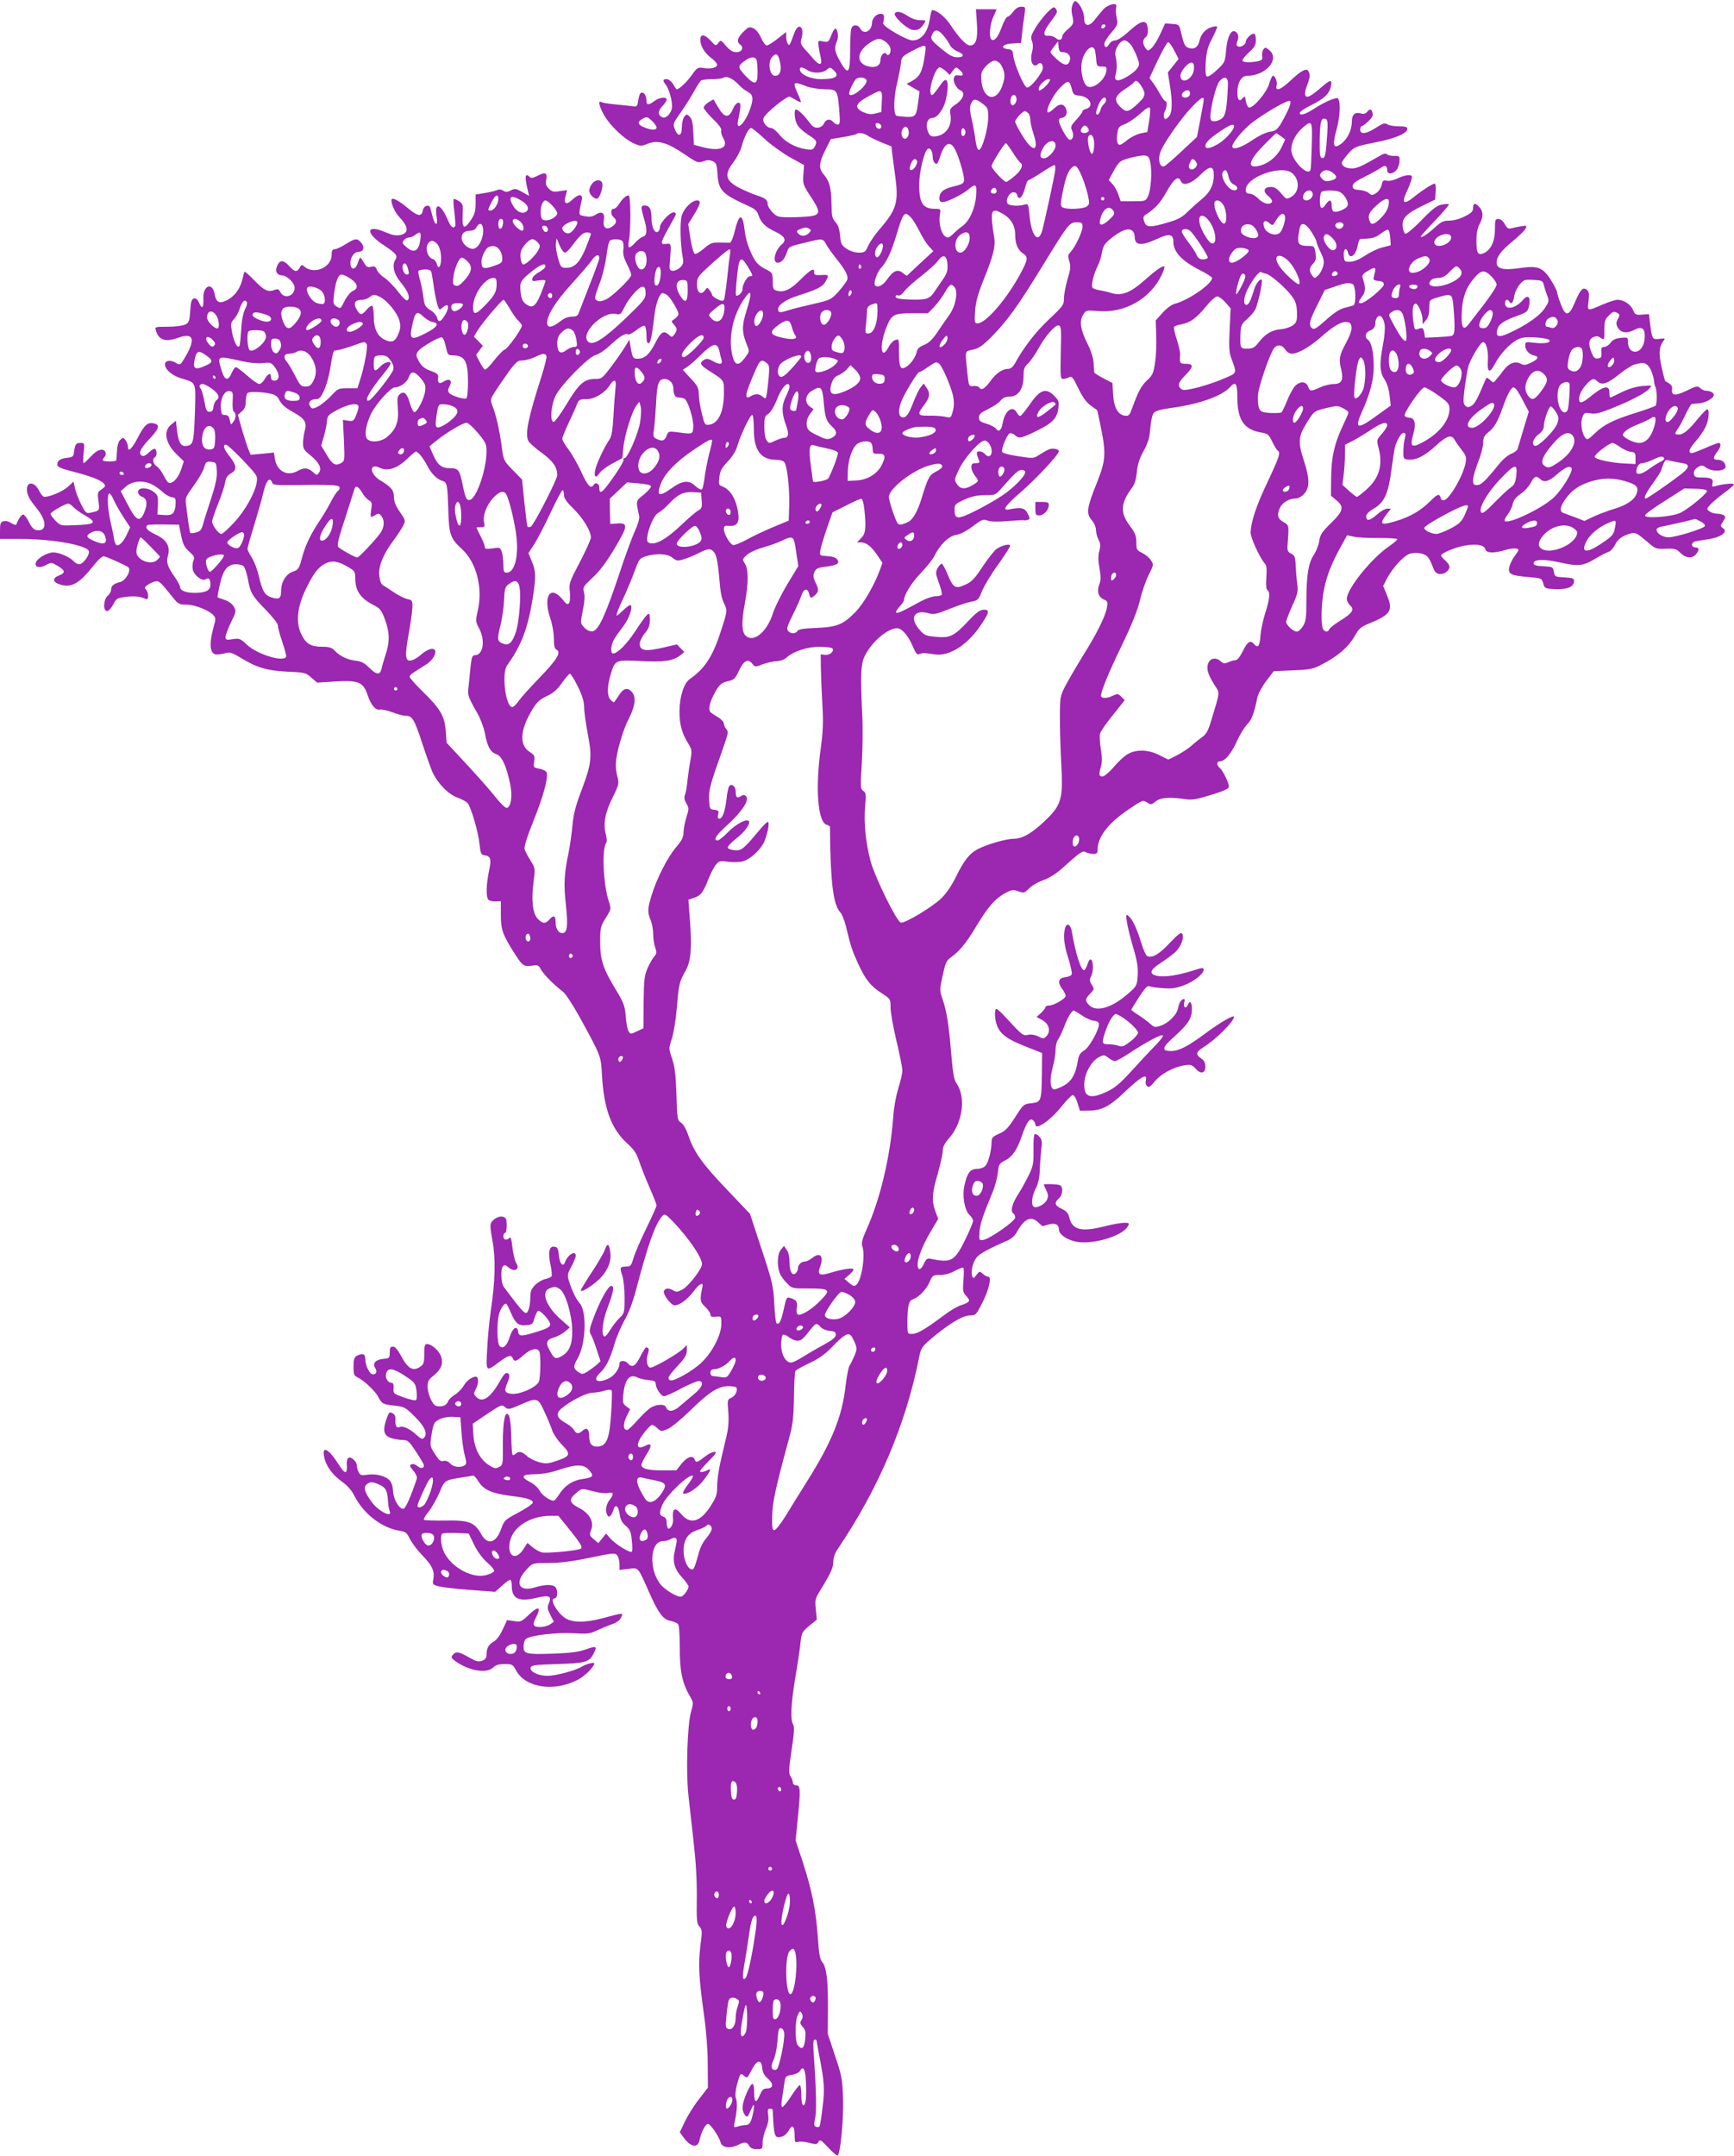 <?xml version="1.0" standalone="no"?>
<!DOCTYPE svg PUBLIC "-//W3C//DTD SVG 20010904//EN"
 "http://www.w3.org/TR/2001/REC-SVG-20010904/DTD/svg10.dtd">
<svg version="1.0" xmlns="http://www.w3.org/2000/svg"
 width="1030pt" height="1280pt" viewBox="0 0 1030 1280"
 preserveAspectRatio="xMidYMid meet">
<g transform="translate(0,1280) scale(0.1,-0.1)"
fill="#9c27b0" stroke="none">
<path d="M6371 12773 c-7 -19 -8 -41 -1 -67 10 -45 7 -51 -32 -84 -15 -13 -28
-30 -28 -37 0 -23 -20 -28 -39 -11 -10 9 -29 15 -42 14 -37 -5 -34 22 11 82
44 59 44 59 30 80 -8 12 -16 8 -47 -22 -21 -21 -53 -62 -71 -91 -28 -47 -31
-58 -22 -81 7 -20 7 -40 0 -67 -15 -55 8 -97 36 -69 19 19 38 -14 23 -42 -23
-45 -71 -98 -87 -98 -19 0 -79 141 -84 195 -2 24 -8 31 -30 33 -51 6 -33 31
25 34 l52 3 6 55 c3 30 9 79 14 108 7 51 7 52 -18 52 -18 0 -34 -10 -49 -30
-12 -16 -27 -30 -34 -30 -6 0 -21 -26 -33 -59 -22 -61 -43 -87 -61 -76 -17 10
-11 87 10 134 11 24 20 44 20 45 0 1 -28 1 -61 1 l-62 0 6 -86 c6 -93 -6 -129
-42 -129 -21 0 -67 48 -115 122 -31 47 -81 88 -109 88 -3 0 -9 -21 -13 -47
-12 -84 -50 -133 -104 -133 -33 0 -175 82 -174 101 1 8 3 23 5 34 5 26 -27 32
-52 9 -10 -9 -19 -26 -19 -36 0 -52 -48 -78 -70 -38 -14 27 -46 26 -54 -2 -3
-13 -6 -67 -6 -120 0 -146 -11 -159 -59 -74 -33 58 -37 81 -20 120 12 25 5 76
-10 76 -4 0 -15 -19 -24 -41 -15 -39 -18 -41 -48 -35 -31 6 -31 6 -26 -32 3
-20 9 -52 13 -69 8 -43 -9 -43 -45 -2 -14 17 -38 44 -53 60 -23 27 -25 34 -16
65 17 65 -19 92 -42 32 -30 -81 -31 -83 -41 -67 -5 7 -9 26 -9 42 l0 27 -51
-40 c-28 -22 -57 -40 -64 -40 -8 0 -23 20 -34 45 -12 27 -30 50 -46 57 -23 10
-29 8 -55 -17 -39 -37 -47 -63 -24 -79 25 -19 11 -46 -23 -46 -20 0 -37 11
-60 37 -31 37 -32 37 -46 18 -15 -19 -16 -19 -45 13 -37 39 -62 42 -62 7 0
-38 24 -78 64 -109 20 -15 36 -33 36 -40 0 -18 -37 -27 -81 -20 -34 6 -38 3
-72 -45 -33 -45 -83 -90 -90 -80 -2 2 -11 16 -20 32 -10 15 -26 27 -37 27 -24
0 -25 -8 -4 -35 18 -24 37 -91 36 -129 -1 -35 -34 -71 -56 -63 -29 11 -30 37
-2 66 14 15 26 32 26 39 0 19 -45 14 -73 -8 -32 -25 -47 -25 -47 -1 0 30 -11
51 -26 51 -13 0 -18 -13 -26 -65 -3 -14 -10 -19 -23 -17 -11 2 -56 7 -100 11
-44 4 -86 10 -93 15 -22 13 -13 -26 17 -79 36 -62 118 -140 175 -166 41 -18
45 -18 85 -2 59 23 114 7 216 -62 76 -52 82 -54 112 -43 24 9 38 9 56 1 22
-10 25 -19 29 -77 6 -97 27 -118 183 -189 39 -17 52 -29 60 -54 15 -45 42 -72
103 -100 54 -26 66 -49 36 -74 -41 -34 -58 -109 -25 -109 23 0 43 23 56 64 10
31 12 33 110 56 101 25 103 25 122 -10 10 -18 37 -57 61 -86 54 -68 71 -100
65 -124 -3 -10 -26 -41 -51 -70 -46 -50 -49 -51 -152 -75 -58 -13 -127 -30
-153 -39 -42 -13 -49 -13 -54 0 -10 28 38 64 121 90 111 35 145 52 161 85 20
38 20 38 -27 36 -35 -2 -43 1 -42 16 3 30 -20 18 -81 -43 -60 -61 -100 -79
-144 -65 -18 5 -21 14 -21 55 0 47 -2 51 -37 69 -21 10 -46 27 -55 38 -31 34
-68 129 -74 190 -12 109 -33 110 -59 3 -9 -38 -22 -70 -29 -71 -6 0 -33 0 -61
1 -44 1 -55 -3 -93 -35 -23 -20 -48 -35 -55 -32 -7 3 -18 42 -26 91 l-13 86
30 48 c42 67 49 92 23 92 -32 0 -80 -48 -92 -93 -11 -41 -8 -167 7 -248 5 -30
2 -40 -17 -58 -13 -12 -33 -20 -44 -19 -18 3 -20 9 -16 53 9 112 9 110 -21
107 -41 -5 -40 0 45 151 16 30 16 32 0 36 -21 4 -83 -61 -83 -88 0 -11 -5 -23
-12 -27 -19 -12 -38 27 -38 81 0 54 -12 75 -42 75 -22 0 -22 -12 -3 -76 21
-69 19 -101 -5 -109 -11 -3 -32 -19 -47 -36 -38 -40 -46 -37 -37 14 12 66 11
267 -2 267 -15 0 -38 -21 -57 -52 -10 -16 -24 -28 -32 -28 -19 0 -19 -34 0
-50 22 -18 18 -37 -10 -56 -35 -23 -56 -5 -48 41 7 42 -13 54 -50 30 -18 -12
-36 -14 -62 -9 -40 7 -40 4 -19 97 8 37 -20 37 -58 0 -35 -33 -52 -22 -38 25
l9 33 -44 -6 c-36 -6 -46 -4 -65 15 -17 17 -21 29 -15 56 7 40 -7 44 -57 18
-22 -11 -33 -13 -41 -5 -29 29 -32 2 -11 -83 l7 -29 -41 23 c-37 21 -44 22
-67 10 -21 -11 -30 -12 -46 -2 -11 7 -25 9 -32 5 -7 -4 -39 -13 -72 -18 l-60
-10 0 -55 c0 -44 -6 -64 -29 -98 -39 -58 -52 -50 -48 31 3 61 2 67 -22 83 -15
9 -29 15 -31 12 -3 -2 -1 -38 4 -78 5 -41 7 -78 5 -82 -12 -19 -27 -5 -48 45
-42 93 -77 97 -62 7 8 -54 -10 -52 -24 3 -6 23 -13 48 -15 55 -8 21 -40 9 -43
-16 -6 -39 -30 -37 -80 5 -49 41 -84 63 -100 63 -19 0 6 -72 36 -104 61 -64
63 -101 7 -112 -23 -4 -48 1 -80 15 -122 54 -130 -1 -11 -78 68 -45 80 -59 65
-82 -22 -34 -10 -86 31 -135 44 -53 58 -90 42 -106 -7 -7 -25 9 -58 51 -26 34
-63 71 -82 83 -18 11 -38 32 -43 45 -8 21 -14 24 -34 19 -21 -5 -29 -1 -43 24
-9 16 -19 30 -22 30 -3 0 -10 -15 -15 -32 -12 -39 -39 -44 -43 -8 -4 38 20 75
48 75 31 0 38 29 14 56 -23 26 -35 24 -91 -11 -26 -16 -55 -30 -65 -30 -14 0
-18 -8 -18 -33 0 -75 -105 -120 -162 -70 -15 13 -18 12 -28 -6 -15 -29 -31
-26 -62 9 -31 35 -53 38 -68 9 -19 -35 -9 -62 24 -64 31 -1 76 -44 76 -74 0
-50 -63 -69 -85 -25 -9 17 -15 20 -35 12 -38 -14 -61 -3 -119 57 -30 31 -56
54 -58 51 -3 -2 -9 -24 -14 -48 -13 -54 -48 -100 -94 -122 -44 -21 -61 -11
-71 41 -13 70 -69 47 -66 -28 3 -56 -8 -68 -24 -30 -9 22 -19 31 -31 29 -15
-3 -19 -17 -23 -73 -4 -62 -8 -71 -30 -82 -14 -7 -60 -13 -103 -13 -77 0 -78
-1 -71 -22 17 -58 56 -71 134 -43 93 33 104 -11 33 -127 -23 -37 -23 -37 -51
-21 -31 18 -62 12 -62 -10 0 -31 42 -67 98 -84 89 -27 85 -16 80 -198 -6 -170
-10 -191 -38 -200 -42 -13 -59 9 -69 93 l-6 54 -27 -22 c-50 -39 -36 -113 33
-179 l41 -40 -17 -51 c-17 -51 -54 -88 -75 -75 -6 3 -19 24 -30 46 -11 21 -29
45 -40 51 -21 14 -27 43 -10 53 13 8 13 42 1 50 -5 3 -21 -6 -36 -21 -14 -14
-31 -24 -38 -21 -28 9 -16 41 37 97 61 64 69 86 32 96 -38 9 -58 -8 -96 -82
-35 -68 -60 -92 -60 -57 0 11 -6 28 -14 39 -14 18 -16 18 -32 2 -10 -9 -18
-36 -19 -65 -2 -26 -4 -51 -4 -55 -1 -11 -81 -10 -81 0 0 4 5 13 11 19 7 7 9
19 6 27 -11 28 -49 18 -87 -24 -20 -22 -40 -40 -43 -40 -4 0 -4 27 0 60 6 60
6 60 -20 60 -27 0 -31 -7 -39 -65 -2 -15 -12 -21 -38 -23 -41 -4 -60 -17 -60
-41 0 -13 22 -23 93 -41 106 -27 167 -51 185 -72 10 -13 8 -18 -14 -33 -24
-16 -26 -20 -19 -71 7 -58 8 -56 -47 -68 -25 -6 -30 -2 -57 52 -16 32 -33 75
-36 96 l-8 37 -31 -29 c-29 -28 -107 -62 -142 -62 -8 0 -22 16 -31 35 -26 54
-73 60 -73 9 0 -31 13 -57 57 -111 61 -74 63 -138 4 -131 -19 2 -32 14 -49 48
-12 25 -28 45 -34 45 -11 0 -30 -28 -41 -59 -2 -5 -15 -1 -30 8 -16 11 -34 15
-47 11 -17 -5 -20 -15 -20 -56 l0 -49 125 0 c188 0 396 -38 403 -73 5 -23 -35
-77 -57 -77 -10 0 -24 7 -32 16 -21 25 -86 54 -122 54 -38 0 -100 -37 -105
-63 -5 -26 25 -32 61 -12 31 17 34 16 70 -5 45 -27 47 -42 7 -57 -40 -15 -38
-39 6 -53 66 -22 114 4 195 106 35 44 57 64 68 61 39 -13 134 -56 144 -66 18
-18 -17 -79 -50 -87 -37 -9 -53 -22 -53 -45 0 -11 -9 -27 -20 -36 -27 -23 -29
-96 -2 -91 9 2 25 20 35 40 17 34 22 37 73 44 53 6 82 4 117 -11 13 -6 17 -2
17 17 0 13 -6 30 -12 37 -11 10 -9 15 7 27 11 8 31 18 44 21 26 6 30 3 109
-96 30 -37 37 -41 80 -41 50 0 137 -35 161 -64 13 -15 13 -24 1 -64 -27 -97
-25 -154 6 -166 9 -3 34 -1 55 4 36 10 43 8 106 -30 92 -55 150 -72 273 -78
99 -4 107 -6 139 -35 l35 -30 110 7 c137 8 164 -4 190 -82 20 -59 48 -92 74
-85 10 2 43 -5 73 -16 30 -12 66 -21 81 -21 37 0 50 -22 97 -166 21 -65 48
-140 59 -166 30 -67 94 -134 150 -154 26 -9 53 -24 60 -33 21 -26 63 -171 70
-241 6 -57 10 -65 29 -68 38 -5 43 -22 28 -92 -16 -75 -19 -149 -6 -169 5 -8
24 -14 43 -13 l33 1 0 -82 c0 -88 11 -119 90 -241 38 -60 50 -67 99 -59 30 5
36 2 49 -23 16 -29 79 -93 131 -132 16 -13 58 -77 98 -149 131 -239 127 -230
134 -350 11 -196 56 -317 150 -402 39 -35 55 -59 69 -101 10 -30 37 -100 61
-155 24 -55 44 -105 44 -112 0 -6 -27 -67 -60 -134 -33 -68 -68 -147 -76 -176
-14 -47 -18 -53 -43 -53 -39 0 -41 -6 -25 -52 8 -24 14 -78 14 -132 0 -90 -1
-93 -30 -121 -17 -16 -42 -49 -56 -72 -14 -24 -29 -41 -35 -38 -19 12 -9 97
21 173 35 93 41 127 20 127 -18 0 -69 -93 -106 -194 -23 -61 -25 -76 -15 -93
7 -11 23 -52 35 -90 l23 -70 -21 -20 c-12 -10 -36 -28 -54 -40 -30 -19 -34
-19 -57 -4 -30 20 -31 35 -5 78 50 86 58 280 13 331 -21 24 -44 70 -63 130
-11 36 -10 43 14 87 14 26 26 55 26 64 0 35 -48 7 -63 -37 -12 -33 -32 -12
-37 39 -4 41 -9 50 -27 52 -31 5 -39 -33 -23 -108 7 -32 10 -62 6 -68 -3 -5
-19 -12 -36 -16 -17 -3 -45 -19 -61 -35 -23 -24 -29 -38 -29 -75 0 -24 -4 -56
-10 -71 -15 -40 -21 -34 -148 135 -16 22 -20 106 -4 122 9 9 16 8 30 -5 37
-34 74 -14 48 25 -8 13 -18 54 -22 91 -5 48 -10 65 -17 58 -18 -18 -37 -13
-37 9 0 11 5 20 10 20 6 0 10 20 10 44 0 36 -4 46 -20 51 -21 7 -49 -5 -69
-29 -11 -13 -10 -34 4 -112 20 -108 17 -238 -10 -419 -8 -55 -18 -155 -21
-223 -8 -140 -9 -139 75 -76 48 37 69 42 77 19 9 -23 23 -18 65 20 41 37 83
46 93 19 9 -24 7 -150 -3 -177 -13 -34 -121 -81 -167 -72 -38 7 -41 16 -18 70
10 25 12 41 6 47 -15 15 -27 4 -57 -50 -55 -95 -102 -124 -138 -84 -13 15 -14
20 -2 42 15 26 19 62 9 73 -13 13 -61 -16 -78 -48 -11 -19 -34 -44 -53 -55
-18 -11 -36 -28 -40 -37 -9 -24 -23 -33 -55 -33 -22 0 -32 8 -48 40 -11 21
-20 56 -20 77 0 32 6 43 36 66 45 37 58 70 44 113 -12 35 -56 74 -84 74 -13 0
-16 -12 -16 -60 0 -53 -3 -61 -26 -76 -40 -27 -71 -10 -109 61 -22 41 -38 60
-51 60 -15 0 -19 -7 -19 -35 0 -33 -2 -35 -37 -38 -46 -4 -67 -26 -50 -53 14
-22 8 -39 -13 -39 -19 0 -45 52 -45 90 0 32 -15 38 -51 20 -15 -9 -19 -22 -19
-64 0 -46 3 -54 24 -64 37 -17 105 -81 123 -116 21 -41 27 -44 98 -52 56 -6
64 -10 117 -63 60 -59 79 -101 58 -126 -11 -13 -18 -10 -51 20 -39 35 -80 52
-98 41 -14 -9 -26 15 -22 46 1 18 -4 30 -17 37 -17 9 -21 6 -30 -17 -32 -84
-26 -117 27 -132 20 -5 50 -10 66 -10 27 0 36 -9 73 -64 23 -35 44 -71 48 -79
9 -23 -15 -31 -36 -12 -11 10 -26 15 -35 11 -14 -5 -13 -10 10 -38 15 -17 24
-38 21 -47 -33 -100 -66 -177 -79 -179 -24 -5 -60 55 -62 104 -1 26 -9 52 -20
64 -24 27 -84 42 -133 34 -34 -5 -42 -3 -51 14 -6 11 -11 29 -11 40 0 24 -35
56 -50 47 -6 -4 -11 -19 -10 -33 5 -67 -9 -69 -47 -9 -60 95 -101 117 -88 50
9 -54 48 -108 106 -150 33 -23 59 -53 75 -86 54 -105 160 -187 264 -205 40 -6
47 -12 65 -50 12 -23 44 -66 72 -95 59 -60 76 -95 67 -143 -6 -31 -4 -33 33
-43 21 -5 105 -15 186 -21 l148 -11 40 35 c21 20 44 36 49 36 6 0 10 -16 10
-36 0 -76 41 -96 146 -71 76 18 92 11 75 -31 -11 -26 -10 -35 8 -70 l21 -41
-22 -15 c-12 -9 -39 -16 -60 -16 -43 0 -48 12 -22 61 30 59 12 65 -41 15 -47
-45 -52 -47 -91 -41 l-42 6 -26 -56 c-16 -35 -36 -62 -55 -73 -30 -17 -41 -38
-41 -80 0 -15 -9 -26 -26 -32 -22 -9 -35 -5 -79 20 -59 34 -77 37 -95 15 -11
-13 -10 -18 6 -31 81 -63 194 -84 234 -44 14 14 33 20 68 20 44 0 48 -2 67
-37 55 -103 224 -130 366 -57 42 21 99 78 99 98 0 9 -50 -4 -75 -20 -35 -22
-155 -54 -202 -54 -54 0 -106 24 -101 48 3 15 23 18 158 22 168 5 190 12 215
60 24 46 19 50 -42 28 -44 -16 -90 -22 -190 -26 -168 -6 -183 -2 -183 42 0 18
6 39 14 45 25 21 180 40 281 34 83 -5 100 -3 137 15 24 11 64 28 89 37 31 10
50 24 58 41 13 30 23 31 -118 -6 -99 -26 -178 -24 -218 6 -51 38 -90 114 -59
114 19 0 22 50 4 68 -16 16 -63 15 -121 -3 -99 -30 -123 31 -44 112 31 33 32
33 125 33 67 0 139 9 245 31 144 30 151 30 164 13 7 -10 13 -33 13 -52 l0 -33
53 6 c61 8 55 14 122 -137 57 -128 84 -164 129 -172 19 -4 39 -12 44 -19 6 -7
10 -66 10 -138 -1 -136 14 -211 58 -286 24 -41 24 -42 8 -100 -21 -75 -30
-355 -15 -489 6 -54 20 -180 31 -279 14 -122 20 -229 19 -332 -2 -135 0 -155
16 -172 16 -19 17 -28 5 -117 -13 -108 -9 -185 22 -409 13 -89 22 -207 22
-290 l1 -140 -54 -70 c-30 -38 -67 -98 -83 -132 l-30 -63 22 -30 c41 -58 85
-66 95 -18 10 49 36 98 50 98 15 0 65 -73 75 -109 8 -32 55 -40 102 -17 41 21
55 20 68 -4 8 -14 21 -20 45 -20 34 0 35 1 35 39 0 21 9 58 20 82 13 31 17 55
13 82 -4 30 -2 37 11 37 9 0 16 -3 16 -7 7 -161 10 -170 54 -159 14 3 32 20
41 36 21 40 35 29 35 -27 0 -42 2 -45 22 -40 12 3 41 1 66 -6 39 -10 45 -10
54 6 8 16 15 12 58 -34 27 -29 52 -50 56 -47 17 17 35 212 32 333 -4 121 -7
139 -48 260 l-43 130 1 155 c1 168 -9 243 -35 272 -12 14 -19 50 -25 146 -11
158 -35 279 -89 445 l-43 130 12 121 c18 177 17 206 -8 206 -11 0 -20 7 -20
15 0 9 -6 26 -14 38 -12 19 -11 40 6 156 16 103 18 139 9 153 -17 28 -13 117
13 277 14 80 28 174 31 209 7 59 10 64 52 99 l45 37 -6 61 c-6 58 -4 64 31
120 60 99 73 128 73 165 0 21 10 50 26 73 243 359 405 740 484 1140 10 51 17
62 66 104 101 87 192 143 233 143 37 0 39 2 75 73 41 79 58 157 36 157 -8 0
-22 8 -32 17 -19 17 -20 16 -38 -7 -17 -22 -19 -23 -25 -7 -10 26 3 81 26 111
18 22 67 50 182 100 22 9 45 29 55 47 44 82 85 102 126 64 15 -14 28 -25 29
-25 1 0 18 4 36 10 38 11 61 0 61 -29 0 -29 44 -61 101 -73 98 -20 278 33 309
92 10 18 7 20 -23 20 -19 0 -69 -9 -112 -20 -141 -36 -195 -23 -213 50 -6 27
-17 39 -45 53 -42 19 -46 36 -17 62 24 22 27 70 4 79 -16 6 -94 8 -94 3 0 -2
7 -18 15 -34 12 -25 13 -36 4 -56 -12 -27 -61 -53 -78 -42 -18 10 -12 63 11
108 15 29 23 63 24 107 1 36 6 91 9 123 6 48 5 61 -11 78 -9 11 -22 18 -27 16
-6 -2 -9 -42 -8 -92 1 -80 -1 -96 -27 -150 -16 -33 -45 -86 -65 -117 -36 -56
-47 -101 -27 -113 6 -3 10 -14 10 -24 0 -22 -154 -129 -191 -133 -23 -3 -24
-1 -21 46 3 47 22 104 77 235 15 35 29 88 32 118 6 50 8 55 43 73 44 22 72 64
100 146 28 81 47 109 66 93 8 -6 14 -18 14 -25 0 -39 94 27 160 112 26 32 53
60 61 62 9 1 19 -15 29 -45 l15 -48 55 1 c75 1 121 25 210 110 99 93 137 115
126 70 -3 -14 0 -28 8 -35 11 -9 20 -3 45 28 35 44 112 86 177 96 37 6 45 3
67 -21 31 -34 57 -27 57 15 0 22 -8 35 -25 47 -34 22 -31 38 10 64 76 47 184
154 185 183 0 14 -85 -35 -172 -100 -104 -77 -155 -103 -202 -103 -58 0 -55
19 18 84 85 77 106 110 106 164 0 42 -12 56 -24 27 -10 -27 -29 -17 -22 11 5
18 3 25 -5 22 -15 -5 -26 -24 -33 -60 -8 -35 -58 -84 -102 -98 -33 -11 -38
-10 -62 12 -15 13 -46 36 -69 51 -24 15 -43 29 -43 32 0 2 21 36 46 75 36 55
50 70 62 64 10 -4 46 -9 82 -11 50 -4 78 0 122 17 60 22 118 68 118 93 0 13
-9 12 -62 -5 -93 -29 -165 -40 -209 -33 -56 10 -51 35 13 76 29 19 67 47 85
62 36 32 59 88 46 112 -7 12 -22 2 -75 -54 -64 -68 -102 -89 -133 -78 -8 4
-24 39 -36 79 -26 85 -51 139 -75 159 -16 13 -17 11 -10 -36 4 -28 21 -97 38
-153 24 -82 29 -117 26 -165 -4 -58 -7 -63 -54 -104 -96 -85 -188 -114 -232
-73 -28 27 -28 38 4 71 25 26 25 28 9 52 -13 21 -14 30 -5 48 15 26 16 87 2
101 -6 6 -14 -2 -22 -26 -6 -20 -16 -36 -21 -36 -19 0 -51 102 -73 233 -8 41
-30 50 -40 15 -11 -45 -6 -98 20 -178 14 -45 23 -88 20 -95 -3 -8 -20 -15 -38
-17 -41 -4 -48 -29 -19 -69 12 -15 21 -34 21 -42 0 -16 -70 -57 -99 -57 -11 0
-21 -4 -21 -10 0 -5 -12 -20 -26 -34 l-27 -24 30 -16 c45 -23 58 -70 27 -100
-14 -14 -18 -14 -46 0 -19 10 -42 14 -61 10 -31 -6 -31 -7 -141 112 -21 23
-43 42 -47 42 -14 0 -11 -67 5 -103 20 -49 64 -80 170 -121 l96 -38 -1 -116
c-2 -170 -4 -176 -62 -182 -46 -5 -48 -6 -97 -83 -41 -64 -58 -82 -95 -98 -40
-18 -45 -24 -45 -52 -1 -49 -19 -120 -37 -139 -9 -10 -30 -18 -49 -18 -41 0
-59 -24 -75 -97 -15 -64 1 -151 31 -178 11 -10 20 -25 20 -34 0 -8 -20 -57
-45 -108 -63 -130 -84 -142 -200 -118 -28 6 -32 3 -48 -30 -9 -20 -22 -33 -27
-30 -27 17 6 121 75 234 l38 64 -17 46 c-23 64 -20 103 14 222 16 57 30 119
30 136 0 23 10 44 35 72 83 92 105 246 46 330 -14 20 -21 61 -30 166 -14 175
-28 264 -52 332 -18 52 -18 56 0 140 16 73 23 90 47 107 52 37 93 86 149 180
71 118 113 168 172 201 39 22 51 24 76 15 41 -14 40 -14 74 19 17 16 53 36 82
46 30 10 72 36 104 64 119 107 127 112 147 101 10 -5 30 -10 44 -10 22 0 26 5
26 28 1 74 64 156 185 237 81 55 84 56 108 41 22 -15 26 -15 52 6 29 23 81 27
178 13 39 -6 67 -1 153 26 75 23 104 37 104 48 -1 24 -35 94 -53 110 -22 18
-22 41 1 41 28 0 68 48 101 123 17 37 43 79 58 95 27 26 43 67 61 158 5 24 28
67 53 100 l45 59 114 5 c101 4 121 8 170 34 94 48 157 102 193 163 29 52 40
61 94 83 124 51 139 76 102 165 l-23 56 23 45 c33 61 94 129 130 144 36 15 93
6 112 -17 8 -9 21 -34 29 -57 12 -32 21 -42 41 -44 28 -3 59 20 59 44 0 8 -11
24 -25 36 -14 12 -25 26 -25 30 0 5 19 18 43 28 100 44 210 49 220 9 6 -24 51
-25 120 -4 42 12 77 12 77 -2 0 -2 -11 -19 -24 -36 -13 -18 -27 -46 -31 -64
-8 -41 8 -50 113 -59 79 -7 80 -7 89 -38 8 -30 11 -31 72 -34 70 -3 111 14
111 48 0 16 -8 19 -57 22 -56 3 -58 4 -63 33 -5 29 -7 30 -63 33 -41 2 -57 7
-57 17 0 25 61 27 159 5 109 -24 135 -21 211 25 30 18 64 35 76 39 11 3 28 22
37 41 16 34 48 57 99 69 22 5 36 -2 85 -44 57 -50 59 -50 118 -48 54 2 63 -1
87 -25 31 -31 68 -35 91 -9 23 25 21 42 -3 42 -23 0 -27 25 -5 34 8 3 38 8 67
12 87 11 136 44 103 68 -17 12 -17 14 0 40 16 24 16 29 4 37 -8 5 -26 9 -40 9
-14 0 -34 6 -45 14 -18 14 -18 15 9 44 16 16 53 47 82 68 30 22 55 43 55 48 0
9 -66 3 -109 -10 -21 -6 -23 -4 -19 14 8 28 -7 37 -62 37 -39 0 -45 3 -48 22
-2 14 5 27 22 38 23 15 27 15 53 -3 36 -25 113 -20 113 7 0 24 -20 41 -47 41
-28 0 -29 14 -3 47 22 28 26 53 9 53 -6 0 -41 -13 -79 -30 -38 -16 -73 -30
-79 -30 -26 0 -19 24 20 68 23 26 50 65 60 87 20 42 25 105 10 105 -5 0 -28
-24 -52 -52 -56 -70 -89 -98 -116 -98 -28 0 -28 4 -4 38 10 15 31 53 45 85 15
31 31 57 34 58 4 1 24 3 44 4 41 4 88 31 88 50 0 14 -22 25 -48 25 -8 0 -23 7
-33 16 -16 14 -22 13 -79 -15 -69 -33 -92 -31 -88 6 3 23 -5 31 -40 50 -2 1
-12 38 -22 83 -19 83 -15 124 12 157 11 14 8 15 -25 11 -42 -5 -44 -2 -56 95
l-6 52 -41 -3 c-38 -3 -42 0 -54 28 -14 33 -55 60 -92 60 -13 0 -50 -12 -83
-26 -101 -43 -96 -44 -89 18 5 43 3 56 -10 67 -23 19 -38 4 -71 -74 -35 -84
-56 -87 -84 -10 -12 31 -21 60 -21 66 0 15 -37 81 -62 111 -37 43 -68 50 -163
36 -97 -14 -135 -4 -135 34 0 34 28 71 97 127 34 28 68 61 74 72 10 20 9 21
-23 16 -18 -3 -44 -8 -58 -12 -21 -5 -28 -1 -42 25 -10 18 -25 30 -38 30 -18
0 -20 -6 -20 -62 0 -68 -22 -117 -60 -138 -39 -21 -50 -6 -50 67 0 50 6 79 21
107 22 41 20 74 -7 100 -22 23 -34 20 -34 -9 0 -20 -10 -30 -50 -50 -29 -15
-66 -25 -91 -25 -35 0 -49 -7 -84 -39 -43 -40 -85 -67 -85 -55 0 4 39 47 86
96 47 49 83 92 80 95 -3 3 -22 2 -42 -2 -29 -5 -55 -25 -120 -92 -45 -47 -89
-83 -96 -81 -7 3 -14 22 -16 44 -4 50 21 75 121 124 l72 35 3 48 c2 26 -1 47
-5 47 -13 0 -74 -39 -121 -77 -61 -50 -78 -42 -49 22 13 28 27 62 31 78 6 24
4 27 -19 27 -14 0 -43 -9 -63 -19 -21 -11 -49 -17 -63 -14 -23 4 -27 1 -32
-26 -4 -17 -18 -38 -32 -47 -23 -15 -27 -15 -43 -1 -9 9 -35 17 -57 19 -32 2
-40 7 -40 23 0 15 18 29 70 55 39 19 82 43 95 52 27 20 40 15 40 -13 0 -25 31
-25 54 0 10 11 19 35 19 53 2 31 0 33 -33 32 -19 0 -38 5 -42 10 -5 7 -19 5
-40 -8 -107 -62 -136 -76 -168 -76 -36 0 -60 14 -60 35 1 5 18 29 38 52 36 41
40 43 159 67 122 24 193 54 193 82 0 10 -14 14 -50 14 -28 0 -59 5 -69 12 -16
9 -27 6 -67 -20 -56 -37 -94 -42 -94 -12 0 11 3 20 8 20 4 0 22 13 39 29 23
21 30 35 26 50 -6 25 -16 27 -33 6 -7 -9 -21 -13 -31 -10 -39 13 -59 -3 -59
-48 0 -49 -26 -103 -64 -131 -46 -34 -53 -11 -26 88 21 77 24 165 7 182 -9 9
-82 -23 -137 -59 -55 -37 -95 -48 -88 -24 2 6 32 26 67 43 77 38 108 68 117
112 8 42 -3 41 -57 -6 -24 -22 -54 -44 -67 -51 -32 -17 -39 8 -18 62 18 48 20
66 7 86 -12 18 -42 2 -108 -60 -56 -53 -89 -64 -80 -27 6 22 -8 58 -22 58 -5
0 -14 -21 -22 -47 -14 -52 -97 -149 -121 -141 -7 3 -15 20 -18 38 -4 30 -6 31
-19 17 -19 -24 -31 -12 -31 34 0 58 24 99 58 99 112 0 197 99 131 153 -21 17
-24 17 -35 3 -6 -9 -9 -27 -7 -40 4 -19 0 -24 -27 -30 -50 -9 -90 -7 -90 6 0
6 18 28 40 48 33 30 40 44 40 73 0 24 -5 37 -13 37 -16 0 -47 -31 -47 -47 0
-17 -28 -36 -45 -29 -11 4 -13 11 -5 31 11 28 5 51 -16 59 -23 9 -45 -38 -51
-113 -6 -69 -7 -72 -55 -117 -26 -25 -53 -42 -59 -38 -8 4 -10 33 -7 83 4 61
11 90 36 139 18 34 32 67 32 72 0 5 -13 5 -32 -1 -37 -10 -64 -41 -73 -81 -8
-36 -29 -52 -59 -44 -27 7 -33 19 -50 91 -11 49 -12 50 -53 53 l-42 3 -29 -63
c-16 -35 -39 -72 -51 -83 -22 -19 -23 -19 -37 0 -18 25 -18 49 2 65 10 9 14
26 12 49 -5 58 -36 54 -110 -13 -37 -34 -71 -56 -84 -56 -13 0 -28 -9 -34 -20
-14 -25 -30 -26 -30 -1 0 11 18 41 41 67 35 40 40 52 34 78 -8 41 -9 58 -4 76
8 29 -54 14 -81 -20 -14 -16 -37 -44 -51 -62 -32 -39 -59 -33 -59 12 0 34 -20
79 -43 98 -12 10 -16 7 -26 -15z m190 -136 c-13 -13 -26 -3 -16 12 3 6 11 8
17 5 6 -4 6 -10 -1 -17z m-956 -49 c15 -18 32 -43 38 -56 6 -13 26 -30 44 -37
43 -18 42 -35 -1 -35 -27 0 -48 12 -95 51 -64 53 -67 59 -51 90 15 27 34 24
65 -13z m-341 -39 c15 -12 26 -30 26 -44 0 -27 -15 -41 -25 -25 -10 17 -35 -8
-35 -35 0 -33 -24 -48 -64 -41 -86 16 -81 92 9 147 39 24 56 24 89 -2z m1456
-18 c11 -16 27 -49 35 -72 14 -37 14 -45 0 -65 -20 -30 -101 -78 -120 -70 -12
4 -14 13 -8 33 9 32 8 76 -1 113 -9 32 26 90 53 90 11 0 29 -13 41 -29z m-406
-41 c30 0 49 -23 41 -49 -10 -34 -34 -32 -75 5 -22 20 -40 40 -40 44 0 4 10
20 23 36 l22 29 3 -33 c3 -26 8 -32 26 -32z m661 10 l26 -50 -32 -40 -32 -40
11 -69 c18 -109 16 -175 -8 -196 -17 -16 -20 -16 -26 -2 -3 8 -1 24 5 36 13
23 15 61 3 61 -5 0 -19 19 -32 43 -13 23 -32 54 -43 68 l-19 26 50 107 c28 58
55 106 61 106 6 0 22 -23 36 -50z m-1480 -17 c-15 -108 -30 -139 -80 -165
l-30 -16 39 -23 38 -22 -7 -55 c-12 -94 -15 -98 -75 -96 -29 2 -54 5 -57 8
-17 16 -14 113 6 193 11 48 22 103 23 122 3 31 9 38 63 67 85 44 89 44 80 -13z
m1010 15 c2 -13 6 -39 7 -58 3 -32 6 -35 33 -35 26 0 30 -3 27 -24 -6 -57 -84
-118 -117 -91 -22 18 -38 88 -30 136 11 73 68 124 80 72z m-1871 -71 c10 -48
-2 -77 -30 -77 -33 0 -46 81 -17 112 24 27 37 18 47 -35z m-140 17 c3 -9 6
-42 6 -75 0 -73 -16 -77 -72 -19 -48 52 -48 59 2 93 31 21 56 22 64 1z m1450
-26 c23 -38 28 -65 16 -107 -37 -138 -138 -102 -131 47 1 30 53 82 80 82 11 0
27 -10 35 -22z m1148 -28 c-4 -58 -73 -95 -80 -44 -4 27 45 86 67 82 12 -3 15
-13 13 -38z m-2297 -6 c32 -21 91 -20 116 2 18 16 20 16 39 -1 41 -37 18 -55
-75 -55 -57 0 -118 26 -123 53 -4 21 11 22 43 1z m823 -6 l23 -23 19 25 c18
24 19 24 39 6 28 -25 26 -39 -3 -34 -19 4 -26 0 -30 -16 -6 -22 17 -64 40 -73
29 -11 16 -52 -26 -81 -37 -25 -40 -29 -34 -65 11 -70 -34 -127 -100 -127 -19
0 -27 8 -36 35 -13 40 0 75 29 75 29 0 68 54 80 110 21 99 9 144 -26 95 -49
-69 -56 -76 -63 -65 -17 27 26 160 52 160 6 0 22 -10 36 -22z m-1228 -83 c14
-15 37 -33 53 -41 31 -17 34 -41 12 -103 -29 -83 -85 -136 -71 -68 18 87 19
107 2 107 -10 0 -23 -15 -31 -34 -26 -61 -51 -58 -91 10 l-26 44 -29 -17 c-16
-10 -29 -24 -29 -32 0 -8 25 -38 55 -67 35 -34 53 -59 49 -68 -3 -8 2 -29 12
-46 36 -60 -22 -82 -132 -51 l-42 11 -4 75 c-2 55 -8 79 -21 92 -17 17 -19 17
-33 -1 -8 -11 -14 -39 -14 -63 0 -49 -20 -58 -38 -18 -17 37 -16 40 32 108 24
34 59 89 77 122 18 33 38 63 43 67 6 4 36 8 66 8 30 0 61 4 69 9 18 12 57 -7
91 -44z m757 29 c10 -27 -87 -109 -102 -84 -6 9 17 61 37 88 15 17 57 15 65
-4z m2147 -24 c-6 -143 -13 -185 -35 -202 -11 -10 -32 -18 -45 -18 -19 0 -24
5 -24 27 0 56 34 188 54 211 29 33 51 25 50 -18z m-1066 8 c-8 -12 -24 -28
-36 -36 -20 -13 -22 -13 -22 1 0 20 38 57 58 57 13 0 12 -3 0 -22z m139 -38
c8 -31 13 -35 45 -38 62 -5 91 -65 38 -79 -11 -3 -20 -9 -20 -14 0 -5 -16 -27
-36 -49 -33 -36 -36 -43 -26 -65 13 -28 6 -55 -14 -55 -14 0 -64 89 -64 115 0
8 6 15 14 15 26 0 40 28 28 55 -15 32 -39 32 -74 -2 -15 -14 -31 -24 -34 -20
-14 14 31 104 73 146 47 48 56 47 70 -9z m413 18 c29 -47 25 -60 -25 -107 -52
-48 -67 -50 -100 -16 -40 39 -33 67 25 104 27 18 52 36 55 42 11 17 25 9 45
-23z m-1985 -2 c22 -8 68 -15 102 -16 76 0 78 -3 88 -122 6 -74 4 -88 -8 -88
-8 0 -20 7 -27 15 -18 22 -44 18 -55 -7 -6 -14 -20 -24 -36 -26 -20 -2 -32 5
-54 35 -29 39 -64 72 -77 73 -13 0 -9 -60 7 -89 8 -16 37 -43 65 -61 53 -34
56 -40 39 -72 -9 -17 -17 -19 -52 -14 -63 10 -123 43 -158 87 -17 21 -39 39
-48 39 -26 0 -54 35 -46 58 8 28 142 136 157 128 7 -4 24 -13 38 -21 13 -8 26
-13 27 -11 2 2 -6 23 -17 47 -34 76 -32 78 55 45z m2272 -50 c-8 -20 -47 -21
-47 -1 0 18 32 37 44 25 5 -5 6 -16 3 -24z m-1829 -38 l-3 -63 -36 -9 c-27 -7
-44 -4 -73 9 -53 25 -46 50 29 91 84 47 87 46 83 -28z m800 18 c2 -9 -2 -24
-9 -32 -17 -21 -33 -2 -25 31 7 28 29 29 34 1z m532 -10 c0 -7 -6 -19 -14 -25
-8 -7 -17 -23 -20 -36 -4 -14 -11 -25 -16 -25 -14 0 -12 13 6 60 15 38 44 55
44 26z m580 2 c0 -7 -9 -60 -20 -117 l-20 -104 -92 -86 c-50 -47 -97 -87 -104
-89 -23 -6 -36 34 -24 77 12 47 123 207 193 279 52 53 67 62 67 40z m-1313
-24 c30 -23 33 -29 33 -80 0 -66 -36 -194 -55 -194 -8 0 -15 19 -20 53 -3 28
-13 84 -22 124 -13 57 -14 78 -5 98 15 31 27 31 69 -1z m1810 -46 c-51 -102
-62 -115 -104 -120 -24 -4 -66 -24 -107 -52 -63 -43 -116 -59 -116 -35 0 22
65 100 114 138 83 64 219 142 230 131 5 -5 -1 -30 -17 -62z m-821 -55 l-11
-67 -40 -8 c-22 -5 -57 -22 -77 -38 -20 -17 -41 -30 -46 -30 -16 0 -21 24 -15
68 5 36 10 42 47 56 22 9 63 37 90 62 31 29 51 41 56 34 4 -6 2 -41 -4 -77z
m-718 45 c7 -7 12 -24 12 -38 0 -15 8 -51 18 -81 37 -111 -1 -119 -65 -14 -24
38 -43 75 -43 83 0 14 44 62 58 62 4 0 13 -5 20 -12z m-2208 -85 c0 -17 -32
-17 -76 2 -39 16 -40 33 -3 52 21 11 27 9 51 -14 16 -15 28 -33 28 -40z m3984
-36 c-8 -125 -13 -149 -31 -145 -13 3 -15 20 -14 113 2 108 9 129 37 118 10
-4 12 -25 8 -86z m-2649 43 c0 -22 -29 -18 -33 3 -3 14 1 18 15 15 10 -2 18
-10 18 -18z m2557 -112 c-2 -73 -5 -139 -7 -145 -15 -46 -115 57 -115 118 0
43 26 93 66 129 58 50 60 46 56 -102z m-1326 83 c-10 -15 -46 -14 -46 2 0 7 5
18 12 25 10 10 15 9 26 -2 8 -8 11 -19 8 -25z m864 28 c0 -21 -54 -81 -95
-104 -46 -27 -75 -32 -75 -12 1 21 24 44 86 86 60 41 84 50 84 30z m-1932 -31
c2 -13 -4 -30 -12 -37 -21 -18 -41 20 -26 50 14 26 34 20 38 -13z m-859 -40
c37 -35 105 -84 152 -111 l85 -47 -4 -58 c-4 -54 -1 -61 42 -127 61 -91 61
-110 0 -119 -26 -3 -80 -6 -121 -6 -69 0 -77 2 -104 29 -16 16 -29 38 -29 49
0 25 -14 36 -65 52 -22 7 -66 26 -97 41 -89 45 -99 80 -42 155 20 26 42 68 49
93 15 58 42 111 57 111 6 0 40 -28 77 -62z m1196 37 c0 -10 -6 -20 -12 -22 -8
-3 -13 5 -13 22 0 17 5 25 13 23 6 -3 12 -13 12 -23z m-580 -21 c14 -9 51 -27
82 -40 l58 -23 6 -53 c4 -29 12 -93 19 -143 17 -136 3 -182 -90 -290 -29 -33
-61 -79 -72 -102 -17 -40 -22 -43 -57 -43 -23 0 -51 9 -72 23 -30 20 -35 29
-39 79 -4 40 -12 64 -28 80 -19 21 -22 36 -23 109 -1 92 -12 134 -46 173 -31
35 -29 69 10 146 l32 64 73 12 c41 7 76 15 80 18 10 11 43 6 67 -10z m2454 -3
l25 -19 -19 -42 c-22 -49 -70 -94 -120 -110 -89 -29 -86 18 8 114 39 40 74 74
77 75 3 0 16 -8 29 -18z m-1113 -15 c8 -33 1 -91 -11 -89 -12 2 -29 79 -21 99
8 22 25 17 32 -10z m-226 -40 c0 -29 -43 -76 -70 -76 -26 0 -26 25 0 68 25 40
70 46 70 8z m-596 -25 c24 -47 59 -170 52 -186 -6 -17 -10 -19 -73 -35 -51
-13 -73 -33 -73 -66 0 -17 5 -24 20 -24 26 0 116 45 153 76 44 37 50 31 45
-38 -5 -74 -39 -150 -81 -180 -16 -11 -39 -31 -52 -44 -13 -13 -28 -24 -34
-24 -33 0 -58 72 -48 136 6 33 5 34 -28 34 -73 0 -95 33 -95 143 0 76 30 200
51 213 15 9 29 -14 29 -47 0 -15 6 -32 14 -38 12 -10 17 -2 31 41 26 81 60 96
89 39z m341 -15 c19 -30 39 -57 45 -61 21 -13 8 -45 -32 -79 -23 -20 -46 -36
-51 -36 -15 0 -87 79 -87 94 0 14 76 136 85 136 3 0 21 -24 40 -54z m818 -61
c11 -53 4 -164 -14 -201 -14 -28 -16 -29 -88 -29 l-74 0 -14 40 c-7 21 -23 50
-35 62 l-22 24 31 57 c30 53 35 57 90 73 32 9 71 16 88 16 26 -2 30 -7 38 -42z
m-1393 -20 c-17 -32 -44 -34 -34 -2 10 34 25 50 37 38 7 -7 6 -19 -3 -36z
m1670 10 c0 -21 -29 -40 -42 -27 -9 9 -8 18 1 38 9 21 14 24 26 14 8 -7 15
-18 15 -25z m-843 -42 c-7 -46 -60 -291 -76 -351 -23 -83 -65 -33 -76 91 -7
69 -7 69 -33 61 -35 -9 -84 -6 -96 6 -16 16 6 65 30 68 15 2 23 -4 27 -19 9
-33 32 -9 46 46 6 25 15 45 20 45 4 0 39 20 77 45 37 25 72 45 77 45 5 0 7
-17 4 -37z m158 -27 c12 -28 28 -77 36 -110 12 -54 11 -60 -6 -72 -21 -16
-122 -19 -144 -5 -12 8 -12 19 -2 73 18 95 32 135 53 158 25 26 35 19 63 -44z
m785 3 c0 -57 -22 -101 -70 -140 -23 -19 -61 -53 -84 -75 -32 -33 -58 -47
-116 -64 -108 -32 -131 -32 -143 4 -9 26 -7 32 14 45 54 36 81 66 121 137 41
73 69 93 82 59 12 -32 62 -17 114 35 60 59 82 59 82 -1z m87 -6 c5 -24 17 -42
31 -48 27 -12 29 -35 3 -35 -39 0 -89 89 -64 113 13 14 21 6 30 -30z m381 17
c45 -42 40 -112 -10 -140 -27 -15 -28 -14 -59 23 -23 27 -38 37 -60 37 -43 0
-50 -27 -14 -55 15 -13 24 -28 21 -34 -13 -20 -52 -11 -81 19 -16 17 -39 30
-52 30 -17 0 -23 6 -23 23 0 77 218 153 278 97z m243 1 c27 -22 20 -35 -23
-45 -18 -4 -32 -1 -42 10 -19 19 -20 26 -4 42 17 17 42 15 69 -7z m-2001 -107
c0 -14 -21 -19 -33 -7 -9 9 13 34 24 27 5 -3 9 -12 9 -20z m1876 -9 c4 -8 1
-22 -6 -30 -18 -21 -50 -19 -50 3 0 36 45 57 56 27z m163 5 c27 -14 53 -59 46
-80 -6 -20 -68 -46 -85 -35 -5 3 -10 19 -10 36 0 36 -14 37 -36 4 -9 -14 -20
-22 -25 -19 -14 8 -11 92 4 97 21 9 88 7 106 -3z m-4999 -43 c0 -28 -26 -67
-46 -67 -18 0 -18 3 6 50 23 45 40 52 40 17z m135 -7 c41 -25 52 -50 30 -67
-23 -16 -57 0 -78 37 -32 54 -11 66 48 30z m3465 10 c0 -5 -4 -10 -10 -10 -5
0 -10 5 -10 10 0 6 5 10 10 10 6 0 10 -4 10 -10z m1690 -19 c0 -33 -16 -65
-51 -99 -36 -35 -54 -40 -63 -16 -13 33 -5 53 39 93 48 44 75 52 75 22z
m-4969 -22 c16 -17 29 -37 29 -45 0 -20 -45 -46 -72 -42 -19 2 -24 10 -26 40
-3 39 11 78 29 78 6 0 24 -14 40 -31z m3985 5 c20 -30 25 -105 7 -111 -23 -8
-72 104 -57 129 10 16 34 7 50 -18z m-652 -37 c9 -15 5 -24 -27 -53 -41 -38
-62 -36 -52 3 16 65 55 89 79 50z m-665 -12 c52 -27 81 -71 81 -125 0 -58 15
-94 47 -115 32 -21 29 -37 -18 -124 -83 -152 -204 -291 -253 -291 -17 0 -18 6
-14 73 4 55 16 99 51 187 57 141 71 198 63 247 -13 72 -18 133 -12 148 7 19
20 19 55 0z m-539 -25 c11 -11 34 -48 51 -82 17 -35 43 -76 57 -91 l26 -28
-79 -73 -79 -74 -24 18 c-30 24 -57 13 -94 -41 -25 -35 -55 -49 -70 -33 -11
11 11 77 35 103 34 36 60 91 92 196 40 134 47 143 85 105z m2222 8 c7 -21 -13
-86 -31 -101 -24 -21 -75 -4 -90 29 -16 37 1 54 28 30 20 -18 21 -17 42 18 21
36 44 47 51 24z m-445 -37 c38 -57 44 -138 8 -125 -18 7 -60 77 -69 117 -13
57 24 63 61 8z m-4199 -8 c-4 -39 -28 -42 -28 -4 0 21 5 31 16 31 11 0 14 -8
12 -27z m104 10 c19 -17 25 -53 8 -53 -6 0 -22 11 -36 25 -37 38 -12 64 28 28z
m338 -3 c0 -17 -30 -58 -47 -64 -18 -7 -43 10 -43 30 0 14 45 41 73 43 9 1 17
-4 17 -9z m3000 -26 c0 -30 -42 -119 -70 -149 -17 -18 -18 -26 -8 -57 9 -30 7
-48 -11 -106 -11 -39 -21 -89 -21 -112 0 -40 -4 -46 -90 -127 -80 -75 -151
-168 -202 -262 -11 -19 -25 -31 -38 -31 -36 0 -74 -26 -108 -74 -33 -45 -54
-57 -67 -35 -4 5 -19 9 -33 7 -27 -3 -27 -2 -36 77 -14 138 -17 128 33 139 36
8 58 23 115 81 89 90 155 182 293 407 158 258 165 268 208 268 31 0 35 -3 35
-26z m1550 11 c0 -9 -7 -18 -16 -22 -18 -7 -39 11 -30 26 11 17 46 13 46 -4z
m-5110 -36 c0 -46 -25 -96 -53 -105 -25 -8 -65 21 -73 51 -8 33 11 55 47 55
18 0 32 7 39 20 19 35 40 24 40 -21z m4565 35 c8 -4 22 -19 30 -34 12 -23 12
-30 1 -39 -19 -16 -90 8 -94 32 -7 35 25 55 63 41z m355 -41 c17 -26 30 -52
30 -58 0 -6 11 -34 24 -62 21 -42 23 -57 15 -85 -5 -19 -18 -43 -30 -54 -20
-18 -21 -18 -35 1 -19 26 -18 45 6 70 17 18 19 30 14 64 -6 39 -8 41 -43 41
-56 0 -65 11 -58 65 4 26 9 51 13 56 12 20 36 6 64 -38z m-4537 22 c8 -19 -13
-31 -24 -14 -13 20 -11 29 5 29 8 0 16 -7 19 -15z m1555 -4 c11 -6 10 -11 -3
-25 -20 -20 -49 -21 -65 -1 -10 12 -8 16 11 24 30 12 41 13 57 2z m1920 -13
c7 -7 12 -21 12 -33 0 -53 38 -57 132 -14 74 35 98 30 98 -18 0 -59 52 -114
158 -167 39 -20 72 -41 72 -46 0 -36 -144 -135 -223 -154 -16 -4 -48 -27 -70
-52 l-42 -46 3 -92 c2 -50 -1 -122 -7 -160 -9 -61 -15 -74 -46 -103 -35 -32
-53 -65 -90 -166 -15 -42 -20 -48 -43 -45 -41 5 -66 49 -70 126 l-4 68 -54 28
c-30 16 -54 31 -54 35 -1 3 -2 29 -4 56 -2 33 -16 75 -40 122 -39 79 -46 129
-20 168 15 23 20 24 88 18 158 -13 310 74 376 214 12 25 19 47 16 50 -8 8 -44
-16 -113 -77 -86 -77 -139 -98 -197 -81 -22 7 -57 15 -76 18 -19 3 -38 10 -41
15 -9 14 8 83 31 128 11 21 22 58 26 82 5 32 15 50 42 73 68 58 117 76 140 53z
m338 4 c20 -12 114 -154 108 -163 -3 -5 -16 -9 -30 -9 -17 0 -28 8 -37 28 -6
15 -29 49 -49 75 -21 27 -38 55 -38 63 0 15 27 19 46 6z m1192 -43 l3 -45 -49
-13 c-27 -6 -73 -28 -102 -48 -35 -23 -66 -36 -89 -37 -35 -1 -36 1 -39 37 -3
40 16 53 25 17 11 -43 47 -17 58 43 4 20 10 37 14 38 3 0 25 1 48 3 27 1 53
11 75 29 18 14 38 25 43 23 6 -1 11 -23 13 -47z m-5761 -9 c-9 -72 -37 -87
-84 -46 -24 20 -25 26 -14 40 7 9 21 16 30 16 10 0 26 7 37 15 30 23 37 18 31
-25z m1013 31 c0 -4 -14 -41 -30 -82 -35 -86 -67 -119 -115 -119 -32 0 -34 2
-50 56 -9 31 -15 70 -13 87 l4 32 18 -42 c10 -24 24 -43 32 -43 7 0 25 17 40
38 49 65 67 82 91 82 13 0 23 -4 23 -9z m2250 -25 c0 -36 -32 -86 -55 -86 -39
0 -40 78 -2 105 37 26 57 19 57 -19z m2156 -1 c30 -30 30 -70 0 -70 -23 0 -61
58 -52 80 8 22 23 19 52 -10z m704 6 c0 -25 -37 -51 -72 -51 -35 0 -38 32 -6
54 33 23 78 21 78 -3z m-5426 -30 c16 -18 16 -22 2 -49 -16 -30 -70 -82 -87
-82 -13 0 -22 46 -15 76 8 30 49 74 69 74 8 0 22 -9 31 -19z m503 8 c6 -6 9
-28 6 -48 -4 -28 2 -51 21 -89 14 -28 26 -57 26 -64 0 -20 -120 -135 -153
-147 -34 -13 -38 -13 -56 -2 -11 7 -7 24 18 91 19 48 36 118 43 168 5 48 15
90 22 94 17 11 61 9 73 -3z m-1111 -7 c21 -14 34 -51 34 -96 0 -50 -16 -70
-26 -32 -3 13 -14 26 -25 29 -26 7 -43 55 -30 84 11 23 27 29 47 15z m2650
-57 c-9 -21 -21 -35 -28 -32 -17 6 -12 46 9 69 25 28 37 6 19 -37z m-2272 16
c10 -11 19 -34 19 -51 2 -29 -1 -32 -53 -50 -59 -20 -70 -16 -70 28 0 28 25
78 42 85 26 11 45 7 62 -12z m4453 -8 c5 -15 -73 -73 -99 -73 -25 0 -23 31 3
64 17 22 28 26 57 24 19 -2 37 -8 39 -15z m-3081 -24 c-3 -16 -11 -81 -17
-144 -7 -62 -15 -119 -19 -125 -5 -9 -15 -8 -39 4 -17 9 -31 20 -31 24 0 5 -6
17 -14 28 -15 19 -15 19 -29 0 -23 -31 -47 -14 -47 35 0 36 6 47 44 83 71 67
140 125 150 126 5 0 6 -14 2 -31z m-502 5 c16 -42 3 -94 -25 -94 -25 0 -48 72
-29 95 16 20 46 19 54 -1z m-274 -27 c0 -7 -26 -79 -59 -162 -32 -82 -61 -158
-65 -167 -4 -13 -16 -18 -39 -18 -23 0 -47 -10 -72 -30 -46 -36 -75 -39 -75
-7 0 47 51 128 147 233 54 60 109 124 121 142 22 31 42 35 42 9z m2068 -37 c2
-38 -3 -54 -28 -90 -17 -25 -41 -59 -53 -77 -26 -39 -49 -45 -151 -41 -56 2
-76 7 -76 17 0 7 6 11 15 7 9 -3 23 6 37 25 12 16 57 57 100 90 42 33 87 73
99 90 31 43 53 35 57 -21z m2035 10 c34 -40 66 -115 54 -127 -8 -8 -86 61
-115 103 -51 71 2 92 61 24z m825 27 c22 -26 -46 -87 -98 -87 -41 0 -17 64 33
85 41 18 52 18 65 2z m-5709 -21 c30 -31 23 -63 -23 -113 -24 -26 -38 -34 -51
-29 -14 5 -17 14 -12 49 6 54 34 117 50 117 8 0 24 -11 36 -24z m1664 -31 c31
-53 32 -55 12 -55 -17 0 -45 -49 -45 -79 0 -11 -10 -25 -21 -32 -21 -11 -21
-10 -15 67 14 162 23 174 69 99z m-2018 -17 c6 -22 4 -28 -9 -28 -17 0 -32 42
-21 60 9 15 22 2 30 -32z m815 20 c0 -7 -17 -22 -37 -33 -21 -11 -39 -28 -41
-39 -3 -16 1 -17 37 -11 24 4 41 3 41 -3 0 -5 -13 -40 -28 -78 -31 -76 -52
-89 -92 -56 -17 13 -24 32 -28 70 -5 59 -1 66 71 124 50 39 77 48 77 26z
m1875 3 c3 -5 1 -12 -5 -16 -5 -3 -10 1 -10 9 0 18 6 21 15 7z m-1193 -72 c-5
-29 -13 -44 -22 -44 -12 0 -14 10 -12 45 2 25 9 51 15 58 17 22 27 -9 19 -59z
m4746 59 c27 -27 14 -55 -40 -82 -82 -41 -170 -32 -126 12 7 7 26 12 43 12 22
0 41 10 65 35 38 39 41 40 58 23z m-500 -20 c-3 -13 -7 -30 -9 -38 -3 -11 5
-16 29 -18 23 -2 32 -8 32 -21 0 -20 -111 -111 -135 -111 -20 0 -19 5 6 40 21
28 22 50 4 107 -6 18 -1 26 26 42 43 27 52 26 47 -1z m-5604 -10 c3 -13 9 -55
15 -95 6 -39 16 -84 21 -99 10 -26 11 -26 30 -9 33 29 42 6 17 -39 -27 -48
-43 -55 -51 -22 -3 13 -21 34 -40 45 -30 19 -35 28 -41 77 -4 31 -13 77 -20
102 -8 25 -12 49 -9 54 3 4 21 8 39 8 28 0 35 -4 39 -22z m4956 -3 c27 -5 124
-90 156 -137 21 -29 27 -51 28 -94 1 -49 -2 -59 -25 -76 -14 -10 -46 -21 -72
-23 -53 -4 -94 -29 -133 -81 -22 -28 -33 -34 -65 -34 -43 0 -44 2 -40 100 2
38 8 49 37 74 19 16 42 42 50 58 16 30 46 169 39 177 -10 9 -35 -23 -45 -57
-22 -71 -33 -92 -46 -92 -21 0 -17 45 7 93 30 59 69 108 80 102 5 -4 18 -8 29
-10z m425 5 c3 -6 -1 -13 -10 -16 -19 -8 -30 0 -20 15 8 14 22 14 30 1z m914
-21 c17 -17 31 -39 31 -49 0 -11 -33 -62 -72 -113 -40 -52 -83 -107 -95 -123
-32 -42 -45 -18 -40 76 4 85 27 147 77 203 39 45 59 46 99 6z m-1483 -55 c-15
-30 -30 -53 -33 -51 -6 7 18 100 30 115 7 9 13 10 21 2 7 -7 2 -27 -18 -66z
m-5293 41 c43 -30 48 -57 12 -73 -13 -6 -34 -31 -46 -54 -27 -54 -24 -52 -49
-38 -20 11 -22 18 -17 64 9 81 26 126 45 126 10 0 34 -11 55 -25z m867 -31 c0
-46 -12 -69 -68 -126 -57 -59 -72 -61 -72 -10 1 73 70 172 121 172 15 0 19 -7
19 -36z m1135 -38 c0 -70 -14 -81 -44 -33 -36 59 -26 99 24 94 18 -2 20 -9 20
-61z m5086 29 c4 -16 13 -44 20 -62 12 -29 10 -35 -15 -73 -29 -44 -104 -97
-204 -144 -69 -33 -90 -28 -78 18 8 31 38 52 119 81 58 21 62 25 70 61 10 51
-7 68 -36 34 -45 -53 -107 -64 -107 -20 0 21 14 27 25 10 12 -20 23 -9 29 29
3 22 18 54 32 71 25 29 30 31 82 28 53 -3 57 -5 63 -33z m-1137 9 c20 -8 23
-123 4 -128 -7 -2 -32 -9 -55 -15 -27 -7 -64 -32 -108 -72 -54 -48 -69 -58
-81 -48 -22 18 -17 44 31 138 l44 89 58 20 c63 22 83 25 107 16z m-2364 -19
c22 -27 7 -111 -30 -163 -19 -26 -51 -73 -73 -106 -29 -42 -50 -63 -78 -74
-28 -11 -40 -22 -44 -43 -8 -33 -38 -75 -67 -90 -30 -16 -38 3 -38 93 0 76 0
77 -22 69 -13 -4 -31 -23 -40 -42 -43 -82 -56 3 -17 106 33 88 45 95 156 95
l95 0 37 38 c20 21 48 59 63 85 29 50 38 56 58 32z m2646 -1 c-3 -9 -6 -27 -6
-40 0 -17 -6 -24 -19 -24 -28 0 -31 10 -16 48 14 32 53 48 41 16z m104 7 c0
-15 -16 -22 -34 -15 -25 9 -19 24 9 24 14 0 25 -4 25 -9z m-6507 -32 c18 -22
23 -64 8 -73 -5 -3 -23 -1 -40 5 -32 11 -68 70 -55 91 10 16 67 0 87 -23z
m1922 -10 c0 -32 -11 -45 -120 -150 -128 -122 -192 -162 -220 -139 -54 45 83
183 163 166 25 -6 30 -3 50 38 28 58 91 128 111 124 11 -2 16 -14 16 -39z
m1216 -12 c-8 -8 -11 -7 -11 4 0 20 13 34 18 19 3 -7 -1 -17 -7 -23z m-617
-93 c-29 -92 -28 -128 6 -210 12 -29 11 -34 -15 -68 -39 -52 -60 -48 -75 15
-25 103 3 237 71 335 44 64 48 42 13 -72z m-1154 91 c0 -8 -4 -15 -9 -15 -13
0 -22 16 -14 24 11 11 23 6 23 -9z m680 5 c19 -10 70 -94 70 -115 0 -7 -10
-19 -22 -28 -22 -14 -22 -15 -5 -34 21 -24 21 -33 3 -58 -14 -19 -15 -19 -35
-1 -29 26 -46 15 -80 -53 -34 -66 -62 -91 -103 -91 -28 0 -31 5 -43 74 l-6 39
-32 -51 c-18 -28 -54 -80 -82 -116 -47 -62 -52 -66 -90 -66 -65 0 -96 -28
-168 -147 -35 -59 -71 -108 -78 -108 -24 0 -16 102 12 157 35 67 193 228 237
240 19 5 58 31 86 58 57 53 91 74 106 65 6 -4 28 8 50 25 22 17 44 29 50 25 5
-3 10 -29 10 -56 0 -36 4 -49 13 -47 12 5 19 36 35 170 8 68 31 128 48 128 3
0 14 -4 24 -10z m-1701 -14 c42 -22 98 -90 112 -135 10 -33 9 -47 -2 -77 -20
-53 -40 -62 -84 -41 -44 21 -65 66 -65 141 0 30 -4 57 -9 60 -5 4 -21 -8 -35
-25 -28 -33 -39 -32 -61 10 -17 33 -5 51 35 51 14 0 34 7 44 15 24 19 30 19
65 1z m6375 -63 c10 -128 8 -161 -11 -167 -10 -3 -49 -6 -88 -8 l-70 -3 -5 30
c-6 30 -10 32 -42 20 -14 -5 -17 3 -23 47 -8 65 -4 100 12 105 14 5 43 -58 43
-96 l1 -26 19 24 c14 16 20 38 20 71 0 46 2 49 33 59 103 32 103 32 111 -56z
m-1355 32 l31 -36 -6 -127 c-5 -106 -3 -135 11 -172 32 -86 33 -84 -32 -112
-99 -44 -243 -83 -261 -71 -30 18 -25 42 17 83 51 51 53 70 6 70 -36 0 -39 4
-35 53 1 15 -8 56 -20 92 -12 35 -19 69 -16 74 3 5 24 12 45 16 49 8 88 36
147 108 25 31 54 57 64 57 10 0 32 -16 49 -35z m-5824 -42 c-11 -24 -20 -68
-22 -118 -3 -44 -7 -86 -9 -94 -9 -28 -33 12 -45 73 -10 53 -9 60 10 80 11 12
26 37 32 56 16 48 30 63 42 51 8 -8 5 -23 -8 -48z m1573 5 c16 -29 39 -62 51
-72 11 -11 21 -24 21 -29 0 -20 -84 -137 -102 -143 -10 -3 -38 -32 -64 -65
-25 -33 -50 -57 -55 -53 -5 3 -19 24 -30 46 l-21 41 20 27 20 27 -26 27 -27
27 20 34 c24 41 145 185 156 185 4 0 20 -24 37 -52z m-278 24 c0 -17 -39 -44
-55 -39 -15 7 -20 28 -8 40 9 10 63 9 63 -1z m1553 -28 c-5 -68 -43 -93 -79
-53 -18 20 -18 21 21 54 46 40 61 39 58 -1z m908 24 c7 -94 -17 -168 -53 -168
-19 0 -20 4 -14 53 3 28 6 65 6 80 0 19 7 30 23 37 31 12 37 12 38 -2z m-3437
-21 c22 -16 16 -44 -21 -87 -32 -39 -51 -38 -69 5 -17 42 -18 67 -2 83 16 16
70 15 92 -1z m2758 -38 c-3 -31 -30 -71 -42 -64 -15 9 -12 48 6 73 20 28 40
23 36 -9z m404 17 c9 -22 -25 -78 -44 -74 -21 4 -28 53 -11 74 15 18 48 18 55
0z m3393 -5 c17 -30 33 -153 22 -164 -10 -10 -40 33 -83 115 -21 40 -21 41 -3
54 26 19 52 17 64 -5z m537 5 c7 -19 -22 -85 -41 -92 -8 -3 -22 -4 -30 0 -18
7 -5 49 27 84 25 25 36 28 44 8z m-7582 -18 c17 -24 22 -78 7 -78 -20 0 -61
43 -61 64 0 42 30 49 54 14z m304 1 c31 -12 29 -39 -3 -39 -29 0 -85 26 -85
39 0 22 27 22 88 0z m982 -41 c44 -6 27 -32 -43 -67 -85 -44 -97 -37 -79 45
17 82 28 92 66 55 17 -16 42 -31 56 -33z m7040 52 c12 -7 12 -12 0 -34 -11
-21 -11 -30 -1 -50 18 -32 54 -38 98 -15 44 23 63 12 63 -37 0 -47 -19 -83
-48 -91 -30 -7 -52 17 -52 58 0 26 -2 27 -42 23 -31 -3 -48 -11 -61 -29 -10
-14 -27 -25 -38 -25 -15 0 -19 -6 -17 -32 3 -28 -1 -34 -20 -36 -18 -3 -26 4
-37 32 -22 52 -19 81 9 94 18 8 28 7 45 -4 21 -15 21 -14 21 46 0 51 4 65 25
85 26 27 33 29 55 15z m-1385 -68 c3 -20 -1 -73 -10 -117 -22 -115 -20 -165 9
-207 14 -22 26 -57 30 -95 l7 -61 -68 -49 c-130 -96 -150 -94 -104 10 50 110
71 193 71 271 -1 88 -13 144 -36 160 -20 15 -13 43 13 53 23 8 33 23 33 49 0
11 5 25 12 32 17 17 35 -2 43 -46z m1025 29 c12 -23 -14 -56 -37 -47 -8 3 -19
6 -24 6 -16 0 -10 39 9 49 26 15 40 13 52 -8z m-7340 -5 c0 -11 -68 -56 -85
-56 -16 0 -1 31 23 49 31 24 62 27 62 7z m99 5 c17 -11 7 -41 -12 -41 -19 0
-40 26 -32 40 8 12 25 13 44 1z m768 -13 c13 -17 -4 -81 -20 -75 -7 2 -13 16
-15 31 -6 48 13 72 35 44z m1926 -28 c5 -19 14 -41 19 -48 20 -23 -5 -31 -62
-20 -90 18 -97 35 -30 83 45 31 62 28 73 -15z m-2548 20 c7 -11 -52 -50 -77
-50 -30 0 -20 30 15 45 39 17 54 18 62 5z m5873 -23 c2 -18 -10 -51 -33 -94
-39 -71 -44 -96 -28 -158 15 -61 2 -85 -44 -85 -21 0 -58 -9 -82 -20 -55 -25
-60 -25 -71 5 -12 32 -49 33 -78 2 -12 -13 -33 -52 -47 -87 -14 -35 -29 -66
-34 -69 -5 -3 -34 -4 -66 -3 -50 4 -57 7 -67 30 -5 15 -8 52 -5 82 6 55 72
245 96 274 20 23 46 20 65 -9 10 -15 26 -25 40 -25 36 0 107 40 174 100 75 66
119 91 152 88 19 -2 26 -10 28 -31z m-1727 -150 c-3 -143 -2 -157 13 -157 10
0 26 4 36 10 16 9 23 1 55 -65 24 -51 47 -83 73 -102 20 -15 38 -27 39 -28 1
0 11 -46 22 -102 32 -155 29 -198 -23 -328 -60 -149 -65 -183 -32 -222 15 -17
26 -43 26 -59 0 -16 7 -42 15 -58 12 -22 13 -37 5 -67 -8 -27 -7 -58 1 -104 9
-51 8 -72 -1 -95 -16 -40 -6 -74 26 -89 24 -10 25 -15 19 -49 -9 -52 -62 -158
-144 -288 -38 -62 -84 -141 -102 -175 -32 -62 -33 -68 -33 -184 -1 -66 3 -192
8 -280 11 -203 1 -241 -83 -325 -83 -82 -145 -120 -198 -120 -46 0 -154 -31
-214 -61 -49 -25 -83 -67 -130 -164 -25 -51 -57 -99 -87 -128 -52 -51 -216
-150 -241 -145 -24 5 -154 269 -180 366 -29 109 -41 231 -32 327 6 68 5 78
-11 89 -17 12 -18 23 -9 162 5 82 7 210 3 284 -12 252 -9 310 17 360 42 82
135 160 190 160 28 0 67 -45 93 -108 17 -40 26 -51 37 -46 20 8 34 8 92 -1 90
-14 200 57 283 185 43 66 45 80 9 80 -21 0 -43 -16 -93 -69 -84 -89 -107 -100
-191 -92 -63 6 -68 8 -102 48 -55 67 -25 115 58 92 32 -9 47 -6 126 26 49 20
108 39 130 43 37 7 42 11 63 64 13 31 55 102 95 156 39 55 71 105 71 111 0 15
-47 4 -80 -18 -14 -10 -51 -57 -83 -105 -49 -74 -66 -91 -104 -108 -59 -26
-70 -19 -104 61 -14 34 -30 63 -35 64 -4 1 -15 -10 -24 -25 -14 -26 -13 -33 7
-89 13 -34 20 -66 17 -70 -3 -5 -20 -9 -37 -9 -18 0 -57 -14 -87 -30 -113 -62
-140 -74 -147 -67 -3 4 6 20 20 35 15 16 27 33 27 39 0 31 46 106 102 163 34
36 70 81 79 100 30 64 84 117 128 124 24 3 62 23 99 51 55 41 63 44 89 34 18
-7 59 -8 118 -3 50 4 94 7 99 5 5 -1 15 0 23 3 11 5 11 11 -2 36 -18 35 -39
40 -107 26 -50 -10 -31 18 69 105 89 77 223 221 223 240 0 12 -35 20 -56 12
-10 -3 -36 -18 -57 -31 -37 -25 -38 -25 -128 -11 -54 8 -93 18 -96 26 -7 17
29 104 45 110 7 3 21 -2 31 -11 25 -22 35 -20 131 27 93 46 119 73 127 135 5
36 2 45 -25 72 -51 51 -86 37 -152 -61 -23 -32 -45 -59 -50 -59 -5 0 -14 9
-20 20 -25 46 -71 12 -84 -62 -8 -44 -23 -56 -39 -34 -7 9 -32 23 -57 30 -37
11 -45 17 -45 37 0 19 11 29 54 50 30 14 63 36 74 50 14 17 29 24 55 24 50 0
82 47 82 120 0 43 4 56 26 76 14 13 42 53 62 89 44 79 100 142 121 138 14 -3
16 -23 12 -161z m-2899 131 c9 -7 18 -32 22 -55 6 -39 4 -43 -15 -43 -11 0
-32 -9 -46 -20 -34 -26 -53 -11 -53 42 0 28 7 46 25 63 27 28 44 31 67 13z
m-1838 -4 c9 -4 16 -18 16 -33 0 -35 -76 -97 -97 -80 -13 12 -19 100 -6 112 8
9 66 9 87 1z m341 -63 c0 -43 -17 -50 -39 -16 -14 21 -15 29 -5 41 21 26 44
12 44 -25z m2275 24 c0 -18 -99 -115 -117 -115 -27 0 -11 34 36 81 48 49 81
62 81 34z m828 -19 c8 -15 11 -38 8 -52 -6 -21 -11 -23 -34 -18 -39 10 -42 13
-42 37 0 28 28 69 43 64 7 -2 18 -16 25 -31z m606 -17 c-36 -40 -46 -17 -12
27 19 24 23 26 26 10 2 -9 -4 -26 -14 -37z m-4349 21 c15 -16 16 -23 6 -33
-10 -9 -16 -7 -32 12 -31 38 -7 57 26 21z m1376 -11 c4 -13 10 -36 13 -51 5
-23 12 -28 35 -28 72 0 91 -34 91 -159 0 -49 -4 -93 -10 -96 -13 -8 -88 15
-102 32 -8 10 -8 20 2 39 19 35 1 51 -34 29 -28 -18 -38 -10 -33 28 1 13 -9
22 -36 32 -46 16 -64 30 -83 68 -13 25 -14 31 -1 51 15 23 125 87 141 83 6 -2
13 -14 17 -28z m6561 13 c16 -16 -27 -25 -88 -17 -52 6 -54 6 -54 -18 0 -26
25 -53 54 -58 30 -6 23 -22 -19 -42 -32 -15 -42 -17 -61 -7 -33 18 -69 5 -101
-36 -15 -20 -35 -46 -45 -57 -16 -21 -17 -21 -37 -3 -20 18 -20 18 -32 -10
-43 -103 -60 -134 -79 -144 -18 -10 -25 -9 -37 2 -12 12 -12 29 -3 104 7 49
16 105 21 124 10 42 69 142 86 148 20 6 35 -48 31 -110 -5 -71 12 -77 42 -18
28 54 85 117 129 141 29 16 51 19 109 16 40 -2 78 -9 84 -15z m-7538 -8 c9
-24 7 -38 -8 -59 -12 -16 -16 -17 -30 -6 -9 8 -16 28 -16 47 0 29 3 34 24 34
13 0 27 -7 30 -16z m513 -15 c11 -11 -12 -136 -41 -224 l-13 -40 -57 0 c-55 0
-59 -2 -99 -45 -23 -24 -58 -53 -77 -63 -33 -16 -36 -16 -47 -1 -16 23 0 44
34 44 19 0 29 10 48 52 13 28 29 83 35 122 19 114 19 116 38 116 10 0 49 11
88 24 83 29 77 29 91 15z m958 -8 c7 -12 -12 -24 -25 -16 -11 7 -4 25 10 25 5
0 11 -4 15 -9z m1139 -39 c3 -15 8 -37 12 -49 8 -29 -12 -30 -55 -5 -23 13
-35 14 -48 6 -30 -18 -25 -31 24 -62 99 -64 93 -55 93 -140 -1 -110 -34 -178
-90 -184 -22 -3 -26 3 -41 67 -10 39 -18 90 -18 114 -1 38 -7 51 -48 94 l-47
51 29 20 c17 12 48 39 70 61 81 81 106 86 119 27z m5122 17 c11 -18 6 -86 -8
-108 -17 -27 -35 -33 -60 -20 -17 9 -19 17 -13 57 4 26 14 55 22 65 18 19 48
23 59 6z m-5951 -19 c0 -7 -6 -15 -12 -17 -8 -3 -13 4 -13 17 0 13 5 20 13 18
6 -3 12 -11 12 -18z m5049 7 c17 -13 17 -14 1 -30 -32 -33 -77 -12 -61 28 7
19 36 19 60 2z m126 4 c0 -18 -52 -71 -70 -71 -34 0 -34 22 -1 52 30 27 71 38
71 19z m-6774 -38 c33 -49 39 -97 17 -141 -15 -30 -23 -37 -48 -37 -27 0 -33
7 -62 64 -18 35 -39 71 -47 80 -25 28 -20 51 12 51 15 0 34 5 42 10 27 18 63
6 86 -27z m2972 0 c2 -21 -2 -32 -13 -37 -20 -7 -36 32 -23 57 13 26 32 16 36
-20z m3485 -6 c16 -65 -8 -108 -41 -75 -13 13 -16 75 -6 103 11 28 38 12 47
-28z m-7083 16 c49 -33 48 -45 -8 -68 -51 -22 -66 -14 -57 33 11 59 22 65 65
35z m2026 -7 c3 -7 -11 -62 -30 -122 -81 -253 -98 -342 -77 -383 7 -12 43 -44
81 -71 66 -49 90 -83 90 -132 0 -25 -141 -299 -157 -305 -8 -3 -16 -3 -19 0
-3 2 -11 67 -19 142 l-14 138 -55 56 c-54 56 -55 57 -66 141 -12 93 -33 185
-55 241 -13 35 -13 39 17 85 17 27 53 79 80 117 43 58 54 67 81 67 18 0 50 9
72 19 49 24 64 25 71 7z m-926 -26 c15 -21 20 -39 16 -55 -7 -27 -124 -176
-144 -183 -34 -11 3 57 86 158 23 28 42 56 42 61 0 18 -37 8 -60 -16 -32 -34
-40 -32 -40 13 0 47 4 52 46 52 25 0 38 -7 54 -30z m2440 23 c-1 -5 -25 -35
-54 -67 -38 -42 -58 -57 -70 -53 -18 7 -21 39 -5 69 17 31 130 76 129 51z
m-3320 -28 c46 -10 93 -14 121 -11 36 5 49 3 61 -11 41 -47 44 -93 7 -93 -12
0 -19 7 -19 20 0 29 -16 25 -37 -10 -9 -16 -24 -30 -33 -30 -9 0 -41 23 -72
50 -31 28 -61 50 -67 50 -6 0 -17 -16 -25 -35 -23 -54 -45 -43 -65 33 -19 70
-18 70 129 37z m3516 15 c26 -10 26 -11 8 -32 -22 -24 -74 -48 -104 -48 -19 0
-20 4 -14 38 4 20 12 40 18 44 16 11 60 10 92 -2z m3154 -87 c0 -35 -6 -78
-13 -96 -16 -37 -42 -62 -51 -48 -9 14 12 199 25 223 11 21 12 21 25 3 8 -11
14 -44 14 -82z m1470 52 c-7 -8 -16 -15 -21 -15 -15 0 -10 22 9 43 15 17 17
17 20 3 2 -9 -2 -23 -8 -31z m-5652 23 c-2 -6 -10 -14 -16 -16 -7 -2 -10 2 -6
12 7 18 28 22 22 4z m626 -13 c16 -12 17 -23 12 -87 -4 -40 -9 -86 -12 -101
-5 -26 -7 -27 -23 -13 -21 19 -44 20 -71 4 -42 -26 -35 12 28 155 26 60 35 66
66 42z m1023 -3 c18 -11 71 -134 84 -191 7 -35 7 -61 -1 -91 -11 -42 -11 -42
-48 -34 -20 4 -63 7 -94 6 -68 -1 -72 7 -28 64 34 45 37 70 13 103 l-16 24
-18 -22 c-9 -11 -29 -52 -44 -90 -28 -75 -46 -97 -70 -87 -18 7 -19 41 -3 87
14 42 97 179 107 179 5 0 28 13 52 30 49 33 49 33 66 22z m4230 -41 c9 -20 17
-48 18 -62 1 -14 5 -30 8 -35 10 -17 11 -104 1 -113 -5 -4 -56 -23 -114 -41
-133 -41 -194 -71 -248 -124 -41 -39 -44 -40 -57 -23 -20 27 -28 89 -15 121 9
25 13 27 48 22 29 -5 56 1 127 30 113 45 199 90 222 117 18 20 18 20 -43 15
-39 -4 -81 -17 -122 -37 -34 -17 -64 -31 -67 -31 -3 0 -5 14 -5 30 0 47 -36
39 -116 -27 -47 -38 -64 -41 -64 -12 0 26 16 57 48 92 30 31 39 33 63 11 26
-23 58 -12 130 46 35 28 75 53 89 56 14 3 30 7 35 8 25 6 48 -10 62 -43z
m-1415 13 c9 -20 9 -27 -2 -34 -20 -12 -40 -1 -40 24 0 43 25 49 42 10z
m-3282 -60 c0 -25 -33 -53 -94 -78 -74 -31 -97 -16 -76 49 8 24 21 40 38 46
15 6 38 21 51 35 l23 26 29 -28 c16 -15 29 -38 29 -50z m3568 52 c15 -33 -12
-106 -40 -106 -26 0 -78 28 -78 41 0 17 75 89 92 89 8 0 20 -11 26 -24z
m-4864 -19 c16 -22 18 -32 10 -45 -27 -42 -54 -17 -54 51 0 34 15 32 44 -6z
m5356 -7 c28 -28 25 -48 -15 -102 -39 -53 -56 -59 -79 -26 -20 28 -20 61 -1
98 26 51 63 62 95 30z m-6670 -27 c27 -33 30 -43 25 -78 -7 -43 -43 -116 -62
-122 -6 -3 -18 19 -28 52 -17 60 -35 76 -61 54 -14 -11 -15 -26 -11 -83 7 -79
-10 -125 -63 -170 -36 -30 -99 -36 -120 -11 -17 21 -6 87 25 150 29 58 116
155 140 155 31 0 73 30 83 60 14 40 34 38 72 -7z m2755 -3 c0 -18 -6 -26 -23
-28 -28 -4 -52 14 -52 40 0 16 6 19 38 16 32 -3 37 -6 37 -28z m-3975 10 c0
-5 -2 -10 -4 -10 -3 0 -8 5 -11 10 -3 6 -1 10 4 10 6 0 11 -4 11 -10z m2704
-26 c9 -8 16 -26 16 -39 0 -36 10 -55 30 -55 10 0 25 -3 34 -6 21 -8 58 -125
54 -171 -3 -42 -3 -42 -96 -29 -49 6 -53 5 -61 -18 -13 -33 -25 -38 -56 -24
-25 11 -27 16 -21 53 4 22 9 93 13 158 6 123 15 147 53 147 10 0 26 -7 34 -16z
m-328 -41 c-3 -27 -9 -100 -12 -163 -5 -85 -11 -121 -24 -140 -31 -45 -78
-145 -85 -183 -8 -42 5 -49 28 -14 8 13 42 37 74 55 l60 32 6 64 c7 73 52 217
78 249 l17 22 8 -30 c4 -16 2 -58 -4 -93 -11 -68 -74 -212 -92 -212 -6 0 -9
-4 -6 -9 3 -4 -17 -41 -45 -82 -80 -116 -99 -132 -99 -84 0 25 -23 35 -35 15
-15 -25 -35 -4 -72 78 -22 48 -57 108 -77 135 -20 26 -36 54 -36 62 0 8 18 52
39 97 22 46 44 95 50 111 9 24 16 27 54 27 49 0 109 36 140 84 27 41 40 33 33
-21z m5667 30 c2 -5 1 -44 -2 -88 -5 -66 -9 -80 -24 -83 -35 -7 -60 98 -35
153 11 24 51 36 61 18z m-8073 -25 c47 -32 59 -56 38 -72 -9 -6 -18 -25 -20
-41 -2 -22 -8 -30 -23 -30 -16 0 -22 10 -31 62 -6 34 -16 69 -22 76 -13 15 -6
27 13 27 7 0 27 -10 45 -22z m3440 7 c0 -9 -10 -35 -21 -58 -27 -52 -27 -98
-1 -169 21 -56 17 -78 -15 -78 -7 0 -29 -8 -49 -17 -35 -17 -36 -17 -50 2 -8
11 -14 43 -14 81 0 54 3 64 24 77 14 10 34 42 48 77 23 61 50 100 68 100 6 0
10 -7 10 -15z m2660 -67 c0 -131 40 -189 142 -206 39 -7 45 -12 65 -54 12 -25
27 -49 32 -53 19 -11 12 -34 -58 -183 -69 -145 -101 -241 -102 -305 -1 -30 57
-155 86 -185 8 -9 11 -34 7 -81 -3 -45 -1 -71 7 -75 17 -11 13 -54 -14 -138
-14 -43 -26 -104 -28 -135 -4 -59 -15 -74 -37 -48 -22 27 -40 16 -67 -40 -18
-35 -33 -55 -45 -55 -9 0 -29 -5 -42 -12 -21 -9 -29 -8 -44 5 -43 39 -90 5
-78 -56 3 -17 20 -53 38 -80 35 -55 37 -35 -16 -211 -18 -61 -30 -84 -52 -100
-16 -11 -46 -35 -66 -53 -21 -18 -60 -44 -88 -58 l-50 -25 -52 26 c-68 35
-141 36 -192 5 -20 -12 -57 -47 -82 -77 -26 -30 -55 -54 -65 -54 -22 0 -23 11
-9 60 7 24 7 56 -1 103 -6 37 -8 78 -5 91 3 13 38 63 77 111 l70 88 -20 20
c-20 20 -22 20 -56 4 -32 -15 -65 -14 -65 2 1 29 44 135 120 291 62 129 96
212 111 275 12 50 35 118 52 151 30 60 31 62 13 88 -9 15 -33 34 -51 43 -33
16 -35 20 -35 63 0 39 -7 56 -40 100 -57 77 -54 133 15 225 15 20 24 50 28 92
4 45 15 80 40 125 27 50 36 78 40 137 4 45 12 80 21 90 11 12 45 21 104 29
163 22 300 70 348 123 34 38 44 24 44 -63z m-2458 -16 c9 -102 15 -121 50
-154 34 -31 32 -52 -6 -70 -21 -9 -34 -6 -83 18 -51 25 -58 33 -61 62 -2 21 4
43 19 63 l21 30 -21 15 c-34 24 -28 70 12 94 52 32 61 24 69 -58z m3651 31
c59 -42 67 -52 67 -81 0 -70 -64 -149 -165 -201 -61 -32 -71 -21 -50 52 18 63
9 97 -25 97 -10 0 -22 5 -26 11 -9 15 97 169 117 169 9 0 46 -21 82 -47z m465
34 c6 -7 25 -39 42 -72 l31 -59 -32 -106 c-17 -58 -33 -110 -35 -117 -2 -7
-18 -19 -37 -27 -19 -7 -52 -35 -73 -62 -84 -103 -106 -124 -130 -124 -20 0
-24 5 -24 31 0 17 14 64 30 106 17 41 30 92 30 113 0 30 6 43 29 62 38 31 55
59 87 148 27 77 50 120 64 120 4 0 12 -6 18 -13z m-7626 -68 c-2 -34 1 -60 7
-63 15 -10 14 -39 -4 -62 -13 -18 -14 -18 -20 12 -5 23 -12 30 -28 30 -19 -1
-22 5 -25 41 -4 56 21 105 51 101 20 -3 22 -8 19 -59z m233 42 c17 -4 35 -17
40 -28 18 -36 35 -51 90 -82 67 -38 79 -59 65 -109 -5 -20 -10 -53 -10 -74 0
-31 6 -41 40 -68 54 -43 74 -81 55 -106 -13 -18 -14 -18 -37 4 -28 25 -52 27
-88 7 -62 -36 -125 -4 -137 70 l-6 38 -69 -7 -69 -6 -14 33 c-7 18 -24 71 -38
118 l-24 86 24 21 c17 15 23 31 23 59 0 22 5 44 10 49 11 11 90 8 145 -5z
m134 8 c20 -7 31 -18 31 -30 0 -16 -7 -19 -40 -19 -42 0 -58 15 -46 45 6 18
13 18 55 4z m2990 -52 c-4 -23 -8 -45 -9 -49 0 -12 -28 -10 -35 2 -7 11 13 76
29 98 16 22 24 -5 15 -51z m1530 -20 c-2 -2 -25 -21 -52 -42 -51 -41 -71 -40
-47 2 18 32 80 67 94 53 5 -5 8 -11 5 -13z m2605 5 c17 -29 -85 -142 -129
-142 -53 0 -23 57 60 114 54 37 61 40 69 28z m-6744 -17 c0 -9 -7 -32 -15 -51
-13 -33 -18 -36 -46 -32 l-32 5 6 -122 c5 -123 5 -123 -20 -136 -32 -17 -50
-6 -86 57 l-29 48 16 56 c9 30 17 71 18 90 3 32 9 38 63 67 65 35 125 44 125
18z m555 5 c37 -14 42 -37 14 -66 -33 -35 -87 -67 -102 -61 -11 4 -11 19 -4
71 10 63 12 66 38 66 15 0 39 -4 54 -10z m2358 -10 c13 -12 -21 -70 -41 -70
-40 0 -58 60 -24 79 17 10 49 6 65 -9z m2697 -6 c0 -21 -38 -84 -51 -84 -17 0
-9 47 12 74 23 30 39 34 39 10z m240 1 c17 -9 30 -19 30 -24 0 -5 -16 -42 -35
-82 -49 -104 -67 -184 -68 -307 l-1 -105 32 -27 c48 -40 42 -63 -32 -136 -54
-53 -65 -69 -70 -108 -4 -24 -19 -62 -33 -82 -31 -47 -43 -120 -43 -274 0 -97
-3 -120 -20 -147 -11 -18 -27 -33 -37 -33 -21 0 -63 39 -63 58 0 8 16 50 36
95 33 72 36 85 29 136 -4 31 -8 80 -9 109 -2 45 -6 55 -27 65 -21 11 -24 18
-20 62 8 106 8 107 -24 125 -35 19 -41 40 -24 81 13 33 54 59 94 59 15 0 36
11 50 26 36 39 36 89 -1 203 -35 107 -32 140 19 222 41 66 43 68 102 83 78 19
81 19 115 1z m1263 -23 c16 -26 17 -37 8 -65 -14 -42 -114 -142 -134 -134 -22
8 -10 44 24 70 16 11 29 30 29 42 0 39 31 126 43 122 6 -2 20 -18 30 -35z
m722 28 c7 -11 -12 -45 -41 -74 -25 -26 -40 -5 -24 34 17 41 51 62 65 40z
m-4734 -81 c21 -67 -11 -90 -65 -48 -32 25 -32 37 -5 84 21 34 22 35 40 19 11
-10 24 -34 30 -55z m-753 -48 c0 -126 41 -181 135 -181 19 0 40 -6 46 -14 17
-20 32 -160 29 -259 l-3 -88 -91 -38 c-49 -20 -121 -54 -158 -75 -38 -20 -75
-35 -82 -32 -20 8 -54 67 -54 94 0 19 5 22 29 20 48 -4 64 17 56 75 -12 86
-47 142 -99 161 -16 5 -18 14 -13 52 4 37 13 55 49 93 28 29 49 63 57 91 20
69 79 192 90 186 5 -4 9 -42 9 -85z m5348 15 c-19 -63 -50 -96 -90 -96 -31 0
-96 33 -96 48 0 17 38 43 91 63 29 11 61 27 73 34 30 22 38 5 22 -49z m-7297
40 c10 -12 8 -17 -8 -25 -11 -6 -24 -11 -30 -11 -15 0 -14 37 2 43 20 9 24 8
36 -7z m310 -77 c46 -54 51 -66 51 -109 0 -103 -56 -271 -96 -287 -21 -8 -29
7 -44 80 -19 96 -26 107 -75 107 -52 0 -76 19 -103 82 l-21 48 42 34 c57 47
157 106 178 106 10 0 40 -27 68 -61z m5401 46 c0 -8 -14 -31 -32 -51 -31 -35
-31 -37 -20 -80 28 -105 5 -183 -73 -252 -26 -23 -51 -42 -55 -42 -4 0 -25 16
-46 35 l-40 36 7 57 c4 31 8 85 8 119 l1 63 48 24 c26 14 74 43 107 65 63 42
95 51 95 26z m-6971 -19 c7 -8 11 -37 9 -68 -3 -47 -6 -53 -26 -56 -33 -5 -52
15 -52 54 0 70 37 108 69 70z m4289 -7 c4 -19 -37 -39 -98 -46 -45 -5 -100 9
-100 26 0 9 37 26 75 35 11 2 42 3 70 3 37 -2 51 -6 53 -18z m2787 -51 c-5
-18 -9 -53 -9 -78 -1 -40 1 -45 24 -48 47 -7 101 19 166 79 68 63 96 72 115
37 7 -13 26 -40 42 -60 25 -32 28 -42 23 -75 -15 -79 -99 -223 -131 -223 -8 0
-15 3 -15 8 0 4 -4 13 -9 20 -6 10 -21 1 -58 -36 -55 -55 -118 -91 -202 -116
-90 -27 -100 -20 -55 40 l26 34 -22 0 c-12 0 -40 -16 -62 -36 -41 -37 -63 -40
-63 -9 0 12 17 29 45 45 63 37 87 89 105 230 9 63 18 124 21 135 14 46 37 85
51 85 12 0 14 -7 8 -32z m993 20 c37 -37 -3 -113 -87 -167 -41 -27 -53 -30
-70 -21 -33 17 -25 51 27 115 61 76 103 100 130 73z m-3548 -6 c0 -4 -5 -13
-12 -20 -7 -7 -16 -12 -20 -12 -13 0 -9 28 5 33 19 8 27 8 27 -1z m-1560 -30
c0 -5 -8 -42 -19 -83 -10 -41 -22 -102 -26 -137 -4 -34 -11 -65 -17 -68 -5 -3
-22 6 -37 20 -39 38 -77 34 -145 -15 -71 -51 -88 -43 -61 28 25 64 91 132 198
204 86 58 107 68 107 51z m1650 -23 c26 -47 1 -91 -30 -54 -7 8 -21 15 -32 15
-20 0 -21 -9 -3 -52 6 -15 2 -18 -19 -18 -21 0 -26 -5 -26 -24 0 -13 9 -35 20
-49 26 -33 26 -34 -12 -57 -45 -27 -74 -25 -94 6 -16 24 -16 28 12 86 36 76
133 182 157 172 10 -3 22 -15 27 -25z m-1559 -12 c-8 -8 -11 -7 -11 4 0 20 13
34 18 19 3 -7 -1 -17 -7 -23z m855 21 c5 -7 8 -24 8 -38 1 -22 5 -25 33 -24
42 2 47 -15 20 -68 -27 -53 -87 -89 -155 -91 l-47 -2 1 58 c2 68 27 141 57
162 26 18 73 20 83 3z m4447 -22 c18 -13 46 -26 62 -28 27 -3 30 -7 30 -38 l0
-35 -60 3 c-80 3 -178 24 -182 39 -5 13 84 82 105 83 7 0 28 -11 45 -24z
m-8180 -78 c85 -90 88 -94 82 -131 -9 -63 -71 -172 -136 -241 -34 -37 -67 -66
-74 -66 -17 0 -55 52 -55 74 0 9 16 56 35 104 20 48 38 104 42 126 4 28 13 43
34 55 38 21 36 46 -6 100 -36 45 -44 71 -22 71 6 0 52 -42 100 -92z m3468 70
c34 -7 63 -18 66 -25 4 -10 -28 -97 -56 -153 -7 -12 -89 -29 -92 -18 0 2 -6
46 -13 98 -13 96 -8 127 20 116 7 -3 41 -11 75 -18z m-2511 -12 c0 -18 -17
-29 -30 -21 -8 5 -7 11 1 21 15 18 29 18 29 0z m1510 -7 c15 -27 6 -60 -26
-98 -34 -40 -81 -43 -90 -6 -20 79 81 170 116 104z m1650 7 c0 -15 -29 -30
-39 -20 -3 3 3 12 13 20 24 17 26 17 26 0z m-3063 -28 c11 -13 30 -41 41 -63
23 -46 57 -80 89 -90 29 -8 31 -21 36 -175 4 -143 12 -167 81 -230 87 -80 125
-231 94 -366 -14 -59 -14 -63 8 -105 38 -72 24 -159 -25 -159 -15 0 -19 -11
-25 -60 -3 -33 -9 -86 -12 -119 -7 -62 -8 -60 55 -172 17 -31 36 -83 42 -115
14 -77 32 -110 68 -122 32 -11 60 -71 82 -180 14 -68 4 -135 -21 -139 -8 -1
-38 28 -67 65 -29 37 -106 124 -171 194 l-119 128 -5 69 c-7 89 -31 132 -137
235 -45 44 -80 84 -78 90 3 10 21 23 99 71 38 23 65 72 50 87 -14 14 -48 1
-86 -33 -19 -16 -44 -30 -57 -31 -33 -4 -35 30 -9 172 11 62 20 130 20 150 0
34 -3 38 -30 43 -16 4 -52 21 -78 39 -27 18 -57 38 -67 43 -11 7 -19 27 -22
57 -6 55 22 126 85 210 22 29 47 68 56 85 16 32 16 33 -19 84 -25 36 -35 62
-35 88 0 41 -17 61 -83 100 -62 38 -65 104 -2 74 48 -23 104 -5 164 53 25 24
49 44 52 44 3 0 15 -10 26 -22z m7388 -18 c3 -5 -7 -16 -22 -22 -15 -7 -47
-27 -71 -45 -37 -28 -72 -35 -72 -14 1 29 15 51 34 51 11 0 39 9 61 19 47 23
61 25 70 11z m93 -27 c54 -7 60 -18 31 -49 -23 -24 -222 -164 -233 -164 -15 0
-2 28 39 86 25 34 47 69 50 76 24 69 25 70 48 64 12 -3 41 -9 65 -13z m-8690
-50 c2 -39 -7 -80 -36 -170 -22 -65 -43 -133 -48 -152 -7 -26 -16 -37 -39 -42
-16 -5 -31 -6 -34 -3 -3 2 -8 33 -13 67 -4 34 -10 80 -13 102 -6 37 -2 46 44
109 28 38 56 86 63 108 10 36 14 39 42 36 30 -3 31 -5 34 -55z m-388 37 c0
-12 -28 -25 -36 -17 -9 9 6 27 22 27 8 0 14 -5 14 -10z m4697 -7 c3 -7 -14
-21 -35 -32 -42 -21 -49 -34 -88 -161 -22 -73 -52 -126 -78 -138 -39 -19 -54
-21 -64 -9 -14 20 -52 132 -52 157 0 49 144 160 239 186 53 15 73 14 78 -3z
m368 -13 c7 -12 -12 -50 -25 -50 -11 0 -14 43 -3 53 9 10 21 9 28 -3z m3042
-42 c-5 -43 -12 -57 -34 -73 -16 -10 -58 -51 -96 -89 -49 -51 -70 -67 -78 -59
-20 20 33 115 111 197 89 93 105 97 97 24z m328 42 c11 -18 -58 -131 -109
-177 -70 -63 -260 -154 -287 -137 -5 3 2 20 16 38 14 18 28 47 31 65 5 22 19
40 47 59 22 15 49 44 60 65 21 41 32 45 58 21 22 -20 49 -12 92 25 54 47 81
59 92 41z m-3245 -23 c0 -24 -70 -95 -138 -140 -37 -25 -109 -66 -160 -91
-104 -52 -122 -51 -122 9 0 30 5 34 59 59 43 19 75 26 121 26 61 0 64 1 99 41
81 92 100 109 120 109 12 0 21 -6 21 -13z m-5355 -7 c3 -5 -1 -10 -9 -10 -9 0
-16 5 -16 10 0 6 4 10 9 10 6 0 13 -4 16 -10z m8916 -46 c68 -20 82 -33 73
-67 -9 -40 -56 -74 -132 -97 -37 -11 -92 -32 -124 -46 l-56 -27 -54 21 c-29
11 -61 23 -70 26 -26 8 -22 38 11 83 38 53 80 82 149 104 71 22 133 23 203 3z
m-8034 -10 c5 -13 23 -15 102 -14 244 3 289 1 297 -11 4 -7 0 -17 -8 -23 -8
-6 -28 -36 -43 -66 -15 -30 -45 -80 -65 -110 -54 -80 -88 -150 -107 -226 -17
-61 -21 -67 -53 -78 -39 -12 -70 -61 -70 -111 0 -48 -10 -56 -54 -43 -44 14
-56 34 -80 133 -9 39 -28 87 -42 107 -13 21 -24 43 -24 49 0 6 17 68 39 138
21 69 47 159 56 199 17 71 38 93 52 56z m-714 -10 c18 -9 46 -29 62 -44 17
-16 41 -30 55 -32 22 -3 25 -7 23 -42 -4 -54 -18 -68 -67 -64 l-41 3 3 57 c2
51 -1 59 -24 77 -36 28 -94 29 -94 1 0 -13 10 -24 25 -30 29 -11 33 -42 11
-95 -25 -58 -48 -47 -96 47 l-43 82 32 28 c37 33 102 38 154 12z m2964 -10 c2
-7 -17 -29 -42 -50 -50 -40 -48 -33 -29 -125 4 -17 -5 -49 -26 -95 -17 -38
-60 -154 -94 -259 -81 -242 -122 -329 -156 -333 -17 -2 -34 6 -49 22 -24 25
-24 25 -9 102 11 52 13 87 7 108 -8 28 -5 34 51 86 41 38 82 92 131 174 80
134 82 153 13 148 l-39 -3 -2 75 -1 75 51 48 52 49 69 -6 c39 -3 71 -10 73
-16z m3790 -19 c-7 -16 -37 -21 -37 -5 0 10 32 31 39 25 2 -2 1 -11 -2 -20z
m-5506 -20 c12 -20 30 -40 41 -46 17 -9 19 -17 13 -55 -7 -48 -5 -50 26 -31
17 10 22 9 35 -7 20 -28 17 -68 -8 -103 -37 -49 -126 -143 -136 -143 -13 0
-105 52 -113 63 -8 12 1 49 53 207 22 69 42 131 44 138 6 22 24 13 45 -23z
m7989 10 c0 -15 -105 -102 -155 -128 -50 -26 -221 -39 -213 -16 2 8 56 47 119
86 l114 73 68 -2 c41 -1 67 -6 67 -13z m-6790 -23 c0 -20 15 -42 56 -82 58
-57 104 -133 104 -171 0 -12 -30 -78 -66 -147 -62 -118 -65 -127 -59 -176 3
-28 1 -58 -4 -66 -9 -12 -16 -9 -41 23 -73 87 -116 15 -70 -118 11 -32 20 -84
20 -116 0 -44 4 -60 17 -67 28 -16 0 -60 -105 -169 -53 -54 -108 -116 -122
-136 -14 -21 -31 -36 -39 -35 -39 8 -62 203 -28 249 83 114 123 219 151 395
21 132 20 161 -5 221 l-20 49 34 52 c18 28 62 112 97 187 35 74 67 135 72 135
4 0 8 -13 8 -28z m-342 1 c19 -35 52 -176 60 -251 13 -119 -12 -212 -58 -212
-17 0 -20 7 -20 49 0 27 -4 62 -10 76 -9 25 -13 26 -55 19 -36 -5 -45 -3 -45
8 0 8 -11 37 -25 64 -14 27 -25 50 -25 52 0 1 12 2 26 2 23 0 25 3 20 25 -10
40 12 102 51 146 38 42 67 50 81 22z m1160 -35 c3 -40 0 -48 -20 -59 -13 -6
-58 -45 -100 -85 -96 -91 -162 -126 -198 -104 -23 14 25 157 60 175 14 7 41
30 60 50 56 60 88 76 145 73 l50 -3 3 -47z m-3493 5 c9 -21 34 -66 57 -101
l41 -63 -18 -39 c-20 -45 -49 -75 -63 -66 -6 3 -12 20 -15 38 -2 18 -12 65
-21 103 -18 79 -21 165 -6 165 5 0 17 -17 25 -37z m4459 -54 c12 -115 8 -148
-19 -174 l-24 -25 22 0 c32 0 62 -23 98 -76 l31 -46 -17 -46 c-32 -87 -96
-197 -143 -245 -73 -75 -109 -90 -232 -95 -76 -3 -107 -8 -113 -18 -10 -18
-41 -18 -56 0 -10 11 -4 31 27 93 22 43 45 95 52 116 13 42 37 49 46 12 7 -29
11 -30 36 -8 22 20 23 33 1 77 -13 28 -14 41 -5 60 9 20 21 26 65 31 69 9 86
19 71 42 -8 12 -26 19 -59 21 -47 3 -47 3 -42 35 3 18 20 75 38 128 l34 97 80
40 c44 23 85 41 91 41 6 1 14 -25 18 -60z m-2400 19 c9 -36 7 -118 -3 -118
-10 0 -15 13 -26 67 -11 56 15 101 29 51z m-2299 -8 c10 -11 43 -35 73 -52 70
-40 58 -52 -58 -56 -88 -4 -90 -4 -120 26 -16 17 -30 35 -30 41 0 11 86 60
106 61 6 0 19 -9 29 -20z m4445 12 c0 -5 -6 -16 -13 -27 -10 -13 -16 -15 -21
-6 -4 6 -2 18 4 26 13 16 30 20 30 7z m3840 -9 c0 -5 -10 -29 -21 -54 -18 -37
-33 -51 -83 -77 -34 -18 -72 -32 -83 -32 -31 0 -73 21 -73 36 0 7 51 40 113
73 104 56 147 72 147 54z m-4380 -34 c0 -24 -23 -21 -28 4 -2 10 3 17 12 17
10 0 16 -9 16 -21z m-2365 -81 c-7 -44 -38 -88 -62 -88 -21 0 -15 33 17 83 38
60 54 61 45 5z m8126 26 c17 -8 29 -20 26 -27 -5 -15 -172 -67 -216 -67 -35 0
-71 23 -71 46 0 7 16 16 38 19 28 5 169 37 190 44 2 1 17 -6 33 -15z m-5291
-4 c0 -5 -7 -10 -16 -10 -8 0 -12 5 -9 10 3 6 10 10 16 10 5 0 9 -4 9 -10z
m4320 -4 c0 -18 -6 -22 -52 -30 -45 -8 -50 7 -10 28 35 19 62 20 62 2z m464
-23 c-8 -48 -14 -55 -86 -103 -88 -58 -120 -51 -83 19 18 36 69 79 120 102 55
25 57 24 49 -18z m-8518 -53 c11 -53 20 -70 48 -95 29 -26 33 -33 25 -54 -6
-14 -7 -37 -4 -53 8 -34 55 -70 75 -58 20 13 30 3 30 -31 0 -35 -27 -49 -96
-49 -50 0 -84 14 -84 34 0 8 -15 36 -34 63 -43 62 -49 84 -38 126 15 54 -10
94 -75 124 -48 22 -63 40 -48 55 3 3 47 5 97 4 l91 -1 13 -65z m3082 18 c12
-30 12 -41 2 -53 -29 -34 -140 -45 -140 -13 0 19 93 109 110 106 8 -2 21 -20
28 -40z m5193 23 c20 -16 22 -22 12 -44 -27 -58 -149 -106 -202 -78 -27 15
-27 41 1 76 49 63 141 85 189 46z m-8727 -44 c16 -44 -4 -55 -60 -31 -52 21
-57 33 -23 52 38 19 72 11 83 -21z m826 9 c0 -27 -22 -75 -37 -80 -17 -7 -63
18 -63 34 0 12 70 60 87 60 7 0 13 -6 13 -14z m3980 -5 c0 -29 -23 -43 -45
-27 -17 12 -17 14 6 29 30 22 39 21 39 -2z m2758 -15 c61 0 112 -3 112 -7 0
-5 -21 -23 -47 -41 -107 -73 -253 -254 -253 -314 0 -11 9 -29 20 -39 27 -24
13 -46 -59 -90 -33 -21 -62 -43 -65 -51 -8 -22 -33 -16 -40 9 -11 41 -6 157
10 234 17 81 45 151 101 252 l35 63 37 -8 c20 -5 87 -9 149 -8z m-7293 -52
c30 -31 55 -57 55 -59 0 -2 -7 -11 -16 -19 -35 -36 -124 -1 -124 48 0 24 19
86 26 86 3 0 29 -25 59 -56z m3834 -29 l13 -86 -65 -107 c-35 -59 -75 -138
-87 -177 -36 -109 -114 -172 -160 -130 -25 22 -26 87 -5 196 21 113 22 200 0
232 -16 26 -16 27 11 52 15 14 58 34 98 45 39 11 89 29 111 40 68 32 70 30 84
-65z m631 41 c0 -16 -18 -31 -27 -22 -8 8 5 36 17 36 5 0 10 -6 10 -14z
m-1114 -51 c10 -15 19 -63 25 -132 10 -115 13 -130 36 -179 13 -29 11 -39 -18
-130 -53 -169 -99 -241 -192 -306 -35 -24 -61 -107 -61 -193 0 -77 15 -130 52
-189 22 -36 23 -43 14 -95 -6 -31 -14 -85 -18 -121 -3 -36 -10 -76 -15 -88 -7
-17 -4 -32 8 -52 16 -28 16 -32 0 -83 -9 -30 -17 -70 -17 -90 0 -27 -10 -47
-43 -86 -51 -59 -116 -187 -146 -285 -25 -81 -26 -102 -6 -149 8 -20 15 -58
15 -83 0 -26 5 -62 12 -80 10 -28 9 -36 -5 -52 -9 -10 -27 -40 -39 -67 -20
-45 -23 -67 -25 -205 l-1 -155 -38 -18 c-34 -17 -39 -18 -49 -3 -7 9 -15 49
-18 88 -5 65 -11 82 -56 157 -79 130 -96 180 -96 287 0 85 2 94 33 144 33 52
33 53 18 99 -33 100 -42 313 -15 347 5 6 4 27 -2 49 -17 62 -6 127 39 218 38
77 40 86 30 123 -6 21 -11 55 -10 74 0 61 40 202 77 273 39 75 45 129 18 159
-26 29 -50 22 -78 -22 -14 -22 -27 -40 -29 -40 -3 0 -12 7 -20 16 -20 20 -20
76 0 145 27 92 28 92 180 84 139 -7 194 1 236 35 l23 19 -22 22 -22 23 -73
-17 c-114 -27 -148 -22 -148 22 1 14 14 42 30 61 23 27 30 44 30 78 0 40 -2
43 -17 31 -9 -8 -40 -51 -69 -96 -50 -76 -106 -133 -132 -133 -18 0 -14 52 7
86 10 17 35 52 55 78 33 44 56 109 42 123 -3 4 -25 -11 -47 -33 -37 -35 -40
-36 -34 -14 4 14 23 59 43 100 19 41 47 109 62 150 26 70 30 76 66 87 64 19
128 16 158 -8 25 -20 31 -21 69 -9 23 7 62 23 87 36 58 30 76 30 96 -1z
m-2916 -14 c0 -14 -71 -96 -83 -96 -12 0 -29 54 -22 72 7 21 105 43 105 24z
m737 -67 c39 -23 43 -28 43 -65 0 -76 30 -121 110 -162 38 -19 46 -30 67 -86
28 -77 29 -128 4 -207 -11 -32 -22 -71 -25 -86 -9 -38 -31 -35 -74 9 -28 27
-47 37 -77 40 -50 5 -96 27 -126 59 -18 19 -32 24 -73 24 -68 0 -97 16 -124
70 -36 69 -28 161 21 265 47 98 76 137 119 159 40 20 76 15 135 -20z m-618 2
c6 -8 17 -40 23 -72 15 -84 25 -101 105 -183 40 -41 73 -82 73 -93 0 -11 11
-53 25 -94 14 -41 25 -81 25 -89 0 -42 -169 7 -232 66 -40 38 -46 40 -85 34
-39 -6 -43 -4 -43 14 0 11 15 50 32 86 31 62 32 67 17 93 -9 16 -30 32 -54 40
-22 7 -41 14 -43 16 -1 2 5 36 14 76 19 87 46 120 97 120 19 0 40 -6 46 -14z
m5181 -50 c0 -7 -7 -19 -15 -26 -12 -10 -15 -9 -15 7 0 11 3 23 7 26 11 12 23
8 23 -7z m-3544 -72 c10 -53 -2 -201 -20 -261 -20 -63 -40 -86 -70 -77 -42 13
-45 24 -25 104 11 41 21 110 23 154 3 69 6 81 27 97 38 29 57 24 65 -17z
m1859 -364 c11 -18 -16 -41 -44 -38 l-26 3 1 -85 c1 -47 5 -144 9 -215 6 -103
4 -157 -10 -260 -33 -239 -17 -438 36 -452 10 -3 19 -8 19 -12 2 -322 19 -462
60 -506 11 -11 26 -50 35 -85 28 -118 37 -144 71 -219 45 -98 75 -135 140
-177 54 -35 54 -35 54 -87 0 -29 16 -117 35 -197 19 -80 35 -159 35 -176 0
-17 -11 -65 -24 -105 -13 -43 -27 -114 -30 -169 -18 -240 -78 -492 -161 -675
-22 -48 -29 -77 -24 -90 21 -54 -2 -207 -35 -234 -11 -9 -20 -7 -42 12 l-28
24 27 23 c15 13 27 28 27 33 0 12 -66 2 -138 -20 -62 -20 -78 -11 -62 31 26
69 3 96 -47 56 -14 -11 -33 -20 -42 -20 -21 0 -41 -19 -41 -40 0 -9 -5 -21
-12 -28 -21 -21 -38 7 -38 62 0 32 -6 61 -17 75 l-16 24 -19 -23 c-20 -25 -24
-92 -7 -137 5 -15 24 -43 42 -60 31 -33 32 -33 126 -33 132 0 138 -7 76 -70
-53 -55 -119 -95 -136 -84 -7 4 -9 21 -6 40 6 35 -3 47 -40 58 -20 6 -23 1
-38 -69 -16 -72 -28 -95 -43 -80 -4 4 -10 56 -13 117 -5 102 -11 127 -75 321
l-69 210 -133 140 c-148 154 -200 227 -232 322 -13 39 -30 69 -44 79 -22 14
-24 22 -28 168 -4 119 -10 166 -26 213 -20 59 -20 60 -2 116 11 31 24 112 30
180 12 147 15 159 52 225 33 59 39 135 25 316 l-8 106 35 12 c39 13 53 31 85
113 13 32 32 69 43 82 18 23 25 25 68 19 27 -4 65 -3 85 0 49 9 120 76 139
129 20 57 28 107 16 107 -5 0 -28 -23 -52 -52 -90 -108 -104 -120 -144 -116
-21 2 -39 8 -41 15 -3 7 21 31 51 55 51 39 87 91 73 104 -14 14 -77 -20 -122
-66 -27 -28 -55 -50 -62 -50 -30 0 -9 33 62 96 83 76 128 145 107 166 -10 10
-17 10 -31 1 -23 -15 -31 -8 -31 29 0 31 -27 50 -40 28 -4 -7 -11 -39 -14 -71
-9 -75 -24 -119 -42 -119 -10 0 -13 7 -8 24 5 21 2 25 -23 28 -27 3 -28 6 -31
59 -3 57 5 88 82 304 31 88 34 101 21 115 -8 9 -15 24 -15 33 0 10 -15 26 -32
37 -18 10 -39 24 -46 30 -18 16 -7 62 28 125 25 42 35 51 72 60 39 9 45 15 67
62 29 61 53 75 79 43 17 -21 18 -21 62 -4 25 9 62 18 82 18 20 1 45 9 55 18
44 40 126 68 200 68 39 0 75 -5 78 -10z m-1512 -227 c27 -56 37 -91 37 -124 0
-26 10 -96 21 -155 27 -138 23 -177 -36 -334 -37 -97 -49 -145 -55 -215 -5
-49 -15 -121 -23 -160 -26 -122 -29 -185 -16 -304 14 -130 9 -171 -21 -171
-24 0 -40 28 -40 69 0 36 -13 39 -37 11 -23 -26 -39 -25 -68 4 -31 31 -40 110
-26 218 11 82 11 83 -18 129 -16 26 -32 56 -35 67 -4 13 15 74 53 169 59 145
89 258 78 287 -3 8 -22 18 -43 22 -35 6 -36 8 -31 43 5 32 2 38 -26 56 -64 41
-59 130 15 252 26 44 44 60 86 80 39 18 62 39 90 78 20 30 42 54 47 55 6 0 27
-35 48 -77z m-1073 -13 c0 -5 -4 -10 -10 -10 -5 0 -10 5 -10 10 0 6 5 10 10
10 6 0 10 -4 10 -10z m4050 -894 c0 -28 -24 -53 -35 -36 -4 6 -4 22 -1 36 8
31 36 32 36 0z m-3260 -587 c0 -20 -15 -26 -25 -9 -9 15 3 43 15 35 5 -3 10
-15 10 -26z m252 -104 c0 -5 -5 -11 -11 -13 -6 -2 -11 4 -11 13 0 9 5 15 11
13 6 -2 11 -8 11 -13z m3027 -355 c24 -17 55 -30 68 -30 13 0 26 -7 30 -15 9
-25 -54 -142 -87 -162 -21 -12 -32 -28 -36 -53 -16 -97 -41 -137 -104 -165
-36 -16 -43 -17 -51 -4 -13 21 -11 66 6 129 8 30 15 73 15 95 0 22 6 50 14 61
8 11 24 44 35 73 21 57 47 101 59 101 4 0 27 -14 51 -30z m227 -3 c47 -28 104
-82 104 -98 0 -10 -21 -34 -46 -53 -38 -29 -49 -33 -70 -25 -14 5 -41 9 -60 9
-41 0 -42 8 -14 87 18 52 45 93 59 93 3 -1 15 -6 27 -13z m202 -179 c-29 -30
-91 -96 -137 -147 -67 -73 -98 -100 -145 -122 -106 -50 -143 -33 -134 62 6 57
45 122 87 143 27 14 31 14 54 -4 14 -11 32 -20 40 -20 8 0 50 23 93 52 106 69
188 112 192 99 2 -5 -21 -34 -50 -63z m-3158 -65 c-1 -18 -18 -35 -24 -24 -4
6 -4 16 -1 21 7 12 25 13 25 3z m2138 -754 c5 -28 -16 -69 -37 -69 -25 0 -35
29 -21 64 7 20 16 27 32 24 13 -2 24 -10 26 -19z m-408 -153 c0 -15 -18 -31
-26 -23 -7 7 7 37 17 37 5 0 9 -6 9 -14z m-1278 -28 c-15 -15 -26 -4 -18 18 5
13 9 15 18 6 9 -9 9 -15 0 -24z m-155 -40 c95 -100 173 -214 173 -254 0 -27
-79 -130 -116 -150 -28 -15 -38 -17 -54 -6 -27 16 -49 15 -56 -3 -8 -20 42
-85 64 -85 30 0 78 37 113 84 29 41 58 57 52 28 -17 -80 -16 -91 16 -121 17
-16 31 -37 31 -46 0 -12 8 -16 33 -13 32 3 32 3 32 -42 -1 -66 -51 -164 -115
-227 -54 -53 -172 -119 -190 -108 -18 11 -11 24 45 85 43 46 55 67 55 92 l0
32 -27 -26 c-33 -30 -169 -108 -189 -108 -19 0 -28 44 -16 79 10 29 7 41 -10
41 -4 0 -20 -25 -35 -55 -28 -57 -49 -68 -73 -40 -16 20 -50 19 -50 0 0 -31
-30 -73 -64 -89 -69 -33 -100 -12 -50 35 34 32 57 78 84 169 12 41 39 104 59
140 23 39 49 106 66 170 73 277 113 393 157 448 15 18 20 16 65 -30z m1341
-161 c2 -10 -3 -17 -11 -17 -18 0 -39 24 -30 34 12 12 38 2 41 -17z m72 -46
c0 -23 -25 -46 -35 -32 -7 13 12 51 25 51 6 0 10 -8 10 -19z m313 -142 c-5
-63 -4 -72 17 -94 27 -29 22 -37 -33 -55 -21 -7 -69 -35 -105 -63 -103 -77
-153 -107 -184 -107 -28 0 -28 0 -28 69 0 92 8 129 31 136 35 11 81 58 100
102 18 41 20 43 62 43 27 0 61 9 88 24 24 13 47 22 51 19 4 -2 4 -35 1 -74z
m-2396 -54 c33 -23 71 -153 72 -245 1 -85 -18 -128 -67 -154 -32 -17 -40 -13
-64 31 -29 50 -24 68 22 82 22 6 52 23 67 36 l28 24 -59 52 c-83 75 -113 159
-63 179 32 13 40 12 64 -5z m1721 -35 c19 -12 32 -28 32 -40 0 -29 -57 -88
-97 -99 -38 -11 -83 0 -83 21 0 22 82 138 99 138 9 0 31 -9 49 -20z m-2014
-103 c30 -67 45 -79 93 -75 34 3 38 6 48 42 7 22 16 41 21 43 16 5 76 -63 72
-83 -2 -13 -25 -25 -78 -41 -94 -29 -108 -29 -112 0 -5 40 -32 25 -49 -27 -17
-56 -41 -78 -61 -58 -15 15 -18 126 -5 184 7 33 29 68 43 68 3 0 16 -24 28
-53z m1465 -33 c-6 -8 -15 -14 -20 -14 -14 0 -11 28 4 33 20 7 29 -4 16 -19z
m376 -53 c9 -11 33 -21 54 -23 28 -2 36 -7 36 -23 0 -14 -20 -31 -75 -61 -41
-22 -97 -55 -124 -72 -28 -18 -58 -32 -67 -32 -32 0 -59 48 -59 106 0 29 5 56
10 59 6 3 22 -3 36 -14 15 -12 37 -21 50 -21 24 0 33 8 80 68 30 37 35 39 59
13z m-105 -1 c0 -12 -28 -25 -36 -17 -9 9 6 27 22 27 8 0 14 -5 14 -10z m287
-52 c5 -7 16 -28 23 -46 11 -28 10 -38 -6 -75 -10 -23 -23 -48 -28 -56 -6 -8
-16 -61 -23 -117 -20 -184 -82 -336 -232 -574 -39 -63 -96 -153 -124 -200 -29
-47 -59 -85 -67 -85 -12 0 -15 16 -13 85 2 83 18 158 100 460 22 79 27 120 29
242 1 81 5 152 9 158 3 6 41 27 83 47 54 25 94 53 132 93 73 76 99 91 117 68z
m143 -76 c0 -13 -12 -22 -22 -16 -10 6 -1 24 13 24 5 0 9 -4 9 -8z m-830 -69
c0 -9 -12 -36 -26 -61 -25 -42 -28 -44 -63 -38 -20 3 -42 6 -48 6 -7 0 -13 9
-13 20 0 13 7 20 20 20 27 0 70 22 94 49 23 25 36 27 36 4z m900 -62 c0 -27
-50 -85 -62 -73 -6 6 0 25 16 51 28 44 46 53 46 22z m-2863 -31 c56 -37 61
-43 67 -87 3 -26 2 -51 -2 -55 -5 -5 -37 2 -73 15 -62 22 -64 24 -61 55 1 22
-2 32 -12 32 -22 0 -39 28 -32 55 9 37 43 32 113 -15z m2141 -7 c5 -17 -26
-29 -40 -15 -6 6 -7 15 -3 22 9 14 37 9 43 -7z m-758 -3 c10 -5 38 -12 62 -14
35 -3 43 -8 43 -23 1 -27 32 -73 50 -73 8 0 53 20 99 45 47 25 95 45 106 45
35 0 23 -37 -27 -77 -25 -21 -63 -53 -84 -71 -39 -35 -71 -37 -83 -7 -7 19
-49 19 -86 0 -15 -8 -52 -42 -81 -75 -28 -33 -58 -60 -64 -60 -24 0 -25 33 -4
78 l22 45 -23 17 c-21 16 -22 23 -17 74 9 89 39 122 87 96z m-402 -32 c19 -19
14 -45 -14 -67 -55 -43 -82 -15 -49 49 16 31 42 39 63 18z m986 -26 c10 -17
-6 -50 -30 -61 -23 -10 -24 -13 -18 -83 4 -49 1 -95 -9 -138 -8 -36 -25 -105
-36 -154 -12 -50 -21 -117 -21 -149 0 -52 -5 -66 -41 -122 -60 -93 -120 -108
-173 -44 -38 45 -54 34 -48 -34 3 -25 -17 -59 -29 -52 -5 4 -9 19 -9 35 0 20
-6 31 -20 35 -24 8 -25 24 -6 70 25 58 164 190 182 172 3 -3 -11 -27 -31 -53
-21 -27 -32 -50 -26 -52 23 -8 87 35 123 83 42 56 47 71 19 55 -11 -5 -28 -10
-38 -10 -12 0 0 18 42 60 48 48 55 60 39 60 -12 0 -38 -13 -59 -30 -43 -34
-51 -36 -59 -15 -10 27 -44 16 -77 -25 l-32 -40 -84 0 c-85 0 -123 10 -123 33
0 7 14 35 30 61 35 54 32 73 -9 51 -54 -27 -56 13 -5 78 20 26 41 47 47 47 6
0 21 -9 33 -21 21 -19 23 -19 59 -4 21 8 81 58 134 109 111 110 168 146 228
146 23 0 44 -4 47 -8z m-740 -20 c2 -4 1 -65 -4 -135 -9 -145 -26 -190 -74
-195 -38 -5 -56 14 -56 59 0 44 -14 57 -39 35 -23 -21 -38 -20 -51 3 -5 11
-28 30 -50 42 -54 30 -61 56 -24 87 55 46 146 92 183 93 20 1 47 5 61 9 34 11
48 11 54 2z m-400 -124 c19 -40 40 -91 47 -113 8 -22 34 -60 58 -84 54 -54 49
-68 -34 -95 -50 -17 -64 -18 -104 -7 -25 7 -57 23 -72 37 -28 26 -49 30 -67
12 -6 -6 -14 -9 -17 -6 -4 3 -7 53 -8 109 -1 58 -7 113 -14 124 -22 38 -36
-28 -36 -166 1 -123 1 -127 -22 -139 -20 -11 -29 -9 -59 10 -54 33 -88 98 -94
179 l-4 68 86 58 c82 55 87 57 105 41 18 -16 23 -16 88 12 104 46 109 45 147
-40z m-494 47 c0 -8 -6 -15 -14 -15 -17 0 -28 14 -19 24 12 12 33 6 33 -9z m1
-165 c3 -47 11 -109 19 -138 12 -46 12 -54 0 -62 -25 -16 -66 -11 -86 11 -12
13 -26 18 -40 15 -17 -5 -27 4 -51 42 -30 47 -30 47 -19 117 11 65 14 71 46
88 22 11 52 16 80 15 l45 -3 6 -85z m2409 73 c0 -5 -4 -15 -10 -23 -11 -18
-25 -7 -17 15 6 15 27 21 27 8z m-1390 -223 c0 -11 -4 -20 -9 -20 -14 0 -23
18 -16 30 10 17 25 11 25 -10z m-264 -75 c14 -14 24 -31 21 -38 -2 -7 -27 -15
-55 -18 -60 -8 -109 -40 -142 -94 -12 -19 -26 -35 -31 -35 -24 0 -70 33 -84
60 -8 16 -33 39 -55 50 -61 31 -52 47 28 47 44 1 93 9 142 26 101 34 144 34
176 2z m-652 -74 c30 -46 78 -68 185 -82 102 -12 136 -23 136 -40 0 -8 -38
-34 -85 -59 -80 -43 -85 -47 -102 -95 -31 -88 -82 -102 -120 -33 -39 70 -73
83 -212 80 -65 -1 -122 1 -127 4 -5 3 7 25 27 49 20 25 48 75 64 112 30 74 31
75 135 91 33 5 63 10 67 11 4 0 19 -16 32 -38z m183 13 c-3 -4 -14 -3 -24 0
-15 6 -15 8 -3 16 16 10 39 -4 27 -16z m-468 -65 c-12 -35 -29 -72 -37 -81
-16 -19 -42 -24 -42 -8 0 13 48 120 66 149 28 42 35 9 13 -60z m1334 61 c63
-13 70 -25 39 -73 -39 -58 -78 -71 -101 -34 -54 84 -61 134 -18 124 12 -3 48
-11 80 -17z m-1637 -26 c36 -17 45 -35 49 -98 1 -23 5 -49 10 -58 18 -44 -68
0 -107 54 -41 56 -50 85 -32 103 20 19 38 19 80 -1z m1271 -39 c32 -9 70 -13
86 -9 33 7 35 -7 7 -43 -21 -26 -26 -68 -11 -91 9 -16 24 -1 36 36 10 35 29
21 36 -28 4 -32 14 -51 36 -69 25 -22 31 -35 36 -87 4 -34 4 -64 0 -67 -9 -10
-95 43 -126 77 l-27 31 -23 -29 -23 -28 -27 23 c-26 22 -27 26 -15 57 18 47
-11 98 -74 130 -57 29 -61 50 -17 86 36 31 32 30 106 11z m247 -88 c22 -16 18
-60 -5 -65 -27 -5 -63 31 -55 56 8 25 33 28 60 9z m-401 -126 c78 -97 90 -118
77 -126 -19 -12 -203 -29 -232 -22 -14 4 -40 18 -56 32 l-29 24 -24 -37 c-48
-75 -101 -39 -78 53 21 82 121 144 235 145 l51 0 56 -69z m855 -4 c2 -10 -12
-35 -31 -58 -25 -29 -40 -61 -52 -110 -10 -38 -22 -72 -27 -75 -21 -13 -51 34
-56 86 -7 79 18 125 79 145 27 9 51 21 55 26 8 14 28 5 32 -14z m-382 -33 c4
-17 2 -29 -7 -35 -35 -22 -51 1 -29 42 15 26 28 24 36 -7z m-1268 -19 c4 -28
-20 -58 -39 -50 -19 7 -42 52 -33 66 3 6 20 9 37 7 23 -2 33 -9 35 -23z m238
-46 c20 -41 49 -80 79 -107 26 -22 44 -46 40 -51 -3 -6 -23 -16 -44 -22 -81
-24 -205 41 -252 132 -19 38 -26 99 -12 113 4 4 41 5 82 4 l75 -3 32 -66z
m1204 25 c0 -8 -5 -35 -11 -59 -16 -64 -4 -110 42 -160 21 -23 39 -48 39 -54
0 -20 -31 -61 -47 -61 -26 0 -90 39 -117 70 -74 88 -66 260 12 260 15 0 34 5
42 10 22 14 40 12 40 -6z m-1055 -105 c-8 -11 -32 -1 -39 18 -11 28 6 37 26
14 10 -13 16 -27 13 -32z m-306 -78 c8 -5 11 -16 8 -25 -5 -14 -11 -15 -27 -6
-11 6 -20 17 -20 25 0 17 18 19 39 6z m411 -445 c0 -30 -13 -46 -36 -46 -32 0
-43 29 -19 46 25 18 55 18 55 0z m1278 -179 c2 -12 -3 -17 -17 -17 -12 0 -21
6 -21 13 0 31 32 34 38 4z m167 -97 c3 -5 1 -10 -4 -10 -6 0 -11 5 -11 10 0 6
2 10 4 10 3 0 8 -4 11 -10z m-175 -95 c0 -8 -4 -15 -10 -15 -5 0 -10 7 -10 15
0 8 5 15 10 15 6 0 10 -7 10 -15z m160 -75 c0 -29 -11 -50 -26 -50 -17 0 -19
51 -2 68 14 14 28 6 28 -18z m-122 -419 c-2 -33 -7 -46 -18 -46 -11 0 -16 13
-18 44 -4 58 3 77 24 61 10 -9 14 -27 12 -59z m262 13 c0 -8 -4 -12 -10 -9 -5
3 -10 10 -10 16 0 5 5 9 10 9 6 0 10 -7 10 -16z m-56 -475 c-3 -5 -10 -7 -15
-3 -5 3 -7 10 -3 15 3 5 10 7 15 3 5 -3 7 -10 3 -15z m2 -168 c-17 -31 -46
-43 -46 -17 0 7 10 25 21 40 29 37 47 20 25 -23z m-316 19 c0 -11 -4 -20 -9
-20 -14 0 -23 18 -16 30 10 17 25 11 25 -10z m422 -48 c-3 -61 -44 -162 -50
-123 -5 35 30 182 42 178 6 -3 10 -26 8 -55z m-227 8 c3 -5 1 -10 -4 -10 -6 0
-11 5 -11 10 0 6 2 10 4 10 3 0 8 -4 11 -10z m-95 -67 c0 -61 -41 -119 -56
-80 -6 17 34 117 47 117 5 0 9 -17 9 -37z m115 -133 c-19 -128 -44 -242 -56
-254 -19 -21 -21 8 -5 96 9 51 21 126 26 166 11 81 26 120 41 105 6 -6 4 -49
-6 -113z m239 -102 c18 -70 -3 -248 -29 -248 -29 0 -34 221 -6 254 18 22 28
20 35 -6z m-381 -2 c8 -20 -3 -86 -14 -86 -11 0 -23 66 -15 85 7 19 22 19 29
1z m189 -232 c9 -8 -6 -57 -19 -61 -12 -4 -27 43 -18 57 7 11 28 13 37 4z
m312 -32 c2 -4 1 -14 -4 -22 -7 -11 -12 -12 -21 -3 -6 6 -8 16 -5 22 8 13 23
14 30 3z m-464 -12 c12 -7 12 -14 2 -43 -7 -18 -12 -49 -12 -68 0 -44 -21 -75
-45 -65 -15 5 -16 15 -10 74 3 37 9 77 12 90 5 23 28 28 53 12z m255 -22 c8
-36 -9 -92 -28 -96 -14 -3 -17 5 -17 51 0 29 3 57 7 60 14 14 33 6 38 -15z
m-204 -171 c-6 -15 -15 -27 -21 -27 -13 0 -13 31 1 106 17 98 24 104 27 23 1
-42 -2 -88 -7 -102z m330 70 c-10 -16 -9 -23 7 -41 16 -17 19 -30 15 -73 -6
-55 -19 -67 -44 -36 -18 21 -17 149 1 182 12 23 13 23 23 6 7 -13 6 -24 -2
-38z m-103 -76 c6 -40 -30 -212 -45 -218 -29 -11 -38 15 -19 54 10 21 20 67
23 103 3 36 6 71 9 78 6 20 29 9 32 -17z m192 -45 c0 -2 7 -40 15 -83 32 -164
35 -205 21 -316 -7 -59 -15 -110 -19 -113 -3 -4 -13 -4 -21 -1 -11 5 -12 14
-4 49 9 41 7 169 -8 376 -5 66 -4 92 5 92 6 0 11 -2 11 -4z m-322 -166 c2 -25
12 -43 34 -62 35 -31 32 -58 -7 -58 -19 0 -28 -8 -39 -34 -24 -57 -36 -53 -36
9 0 70 -14 69 -46 -5 -27 -64 -30 -98 -10 -126 14 -18 16 -17 35 26 16 36 20
40 20 20 -1 -14 -6 -43 -13 -65 -9 -32 -17 -40 -36 -42 -14 0 -36 -5 -49 -9
-22 -7 -23 -5 -18 22 15 65 18 120 9 144 -6 16 -4 42 5 80 19 71 22 74 43 55
18 -16 20 -14 45 35 31 61 58 66 63 10z m260 -91 c2 -46 0 -94 -3 -106 -11
-44 -25 -22 -25 37 0 33 -4 60 -9 60 -5 0 -28 -29 -51 -65 -23 -36 -47 -65
-53 -65 -6 0 -7 17 -2 48 4 26 10 67 14 92 6 43 8 45 45 51 21 3 43 14 48 23
20 36 33 9 36 -75z m-438 -97 c0 -22 -26 -59 -35 -50 -4 4 -4 20 0 37 7 33 35
43 35 13z"/>
<path d="M6150 9780 c0 -36 3 -40 24 -40 27 0 56 33 56 62 0 14 -8 18 -40 18
l-40 0 0 -40z"/>
<path d="M5315 12720 c-9 -15 66 -87 100 -96 31 -8 51 1 73 34 14 21 13 22
-22 22 -23 0 -51 10 -74 25 -39 26 -67 32 -77 15z"/>
<path d="M3516 11708 c-9 -12 -16 -30 -16 -40 0 -20 26 -48 45 -48 17 0 40 71
32 94 -9 23 -43 20 -61 -6z"/>
<path d="M3592 5378 c-6 -18 -41 -77 -77 -132 -36 -54 -65 -103 -65 -107 0
-15 57 19 102 59 55 50 82 111 73 168 -7 52 -17 56 -33 12z"/>
</g>
</svg>
